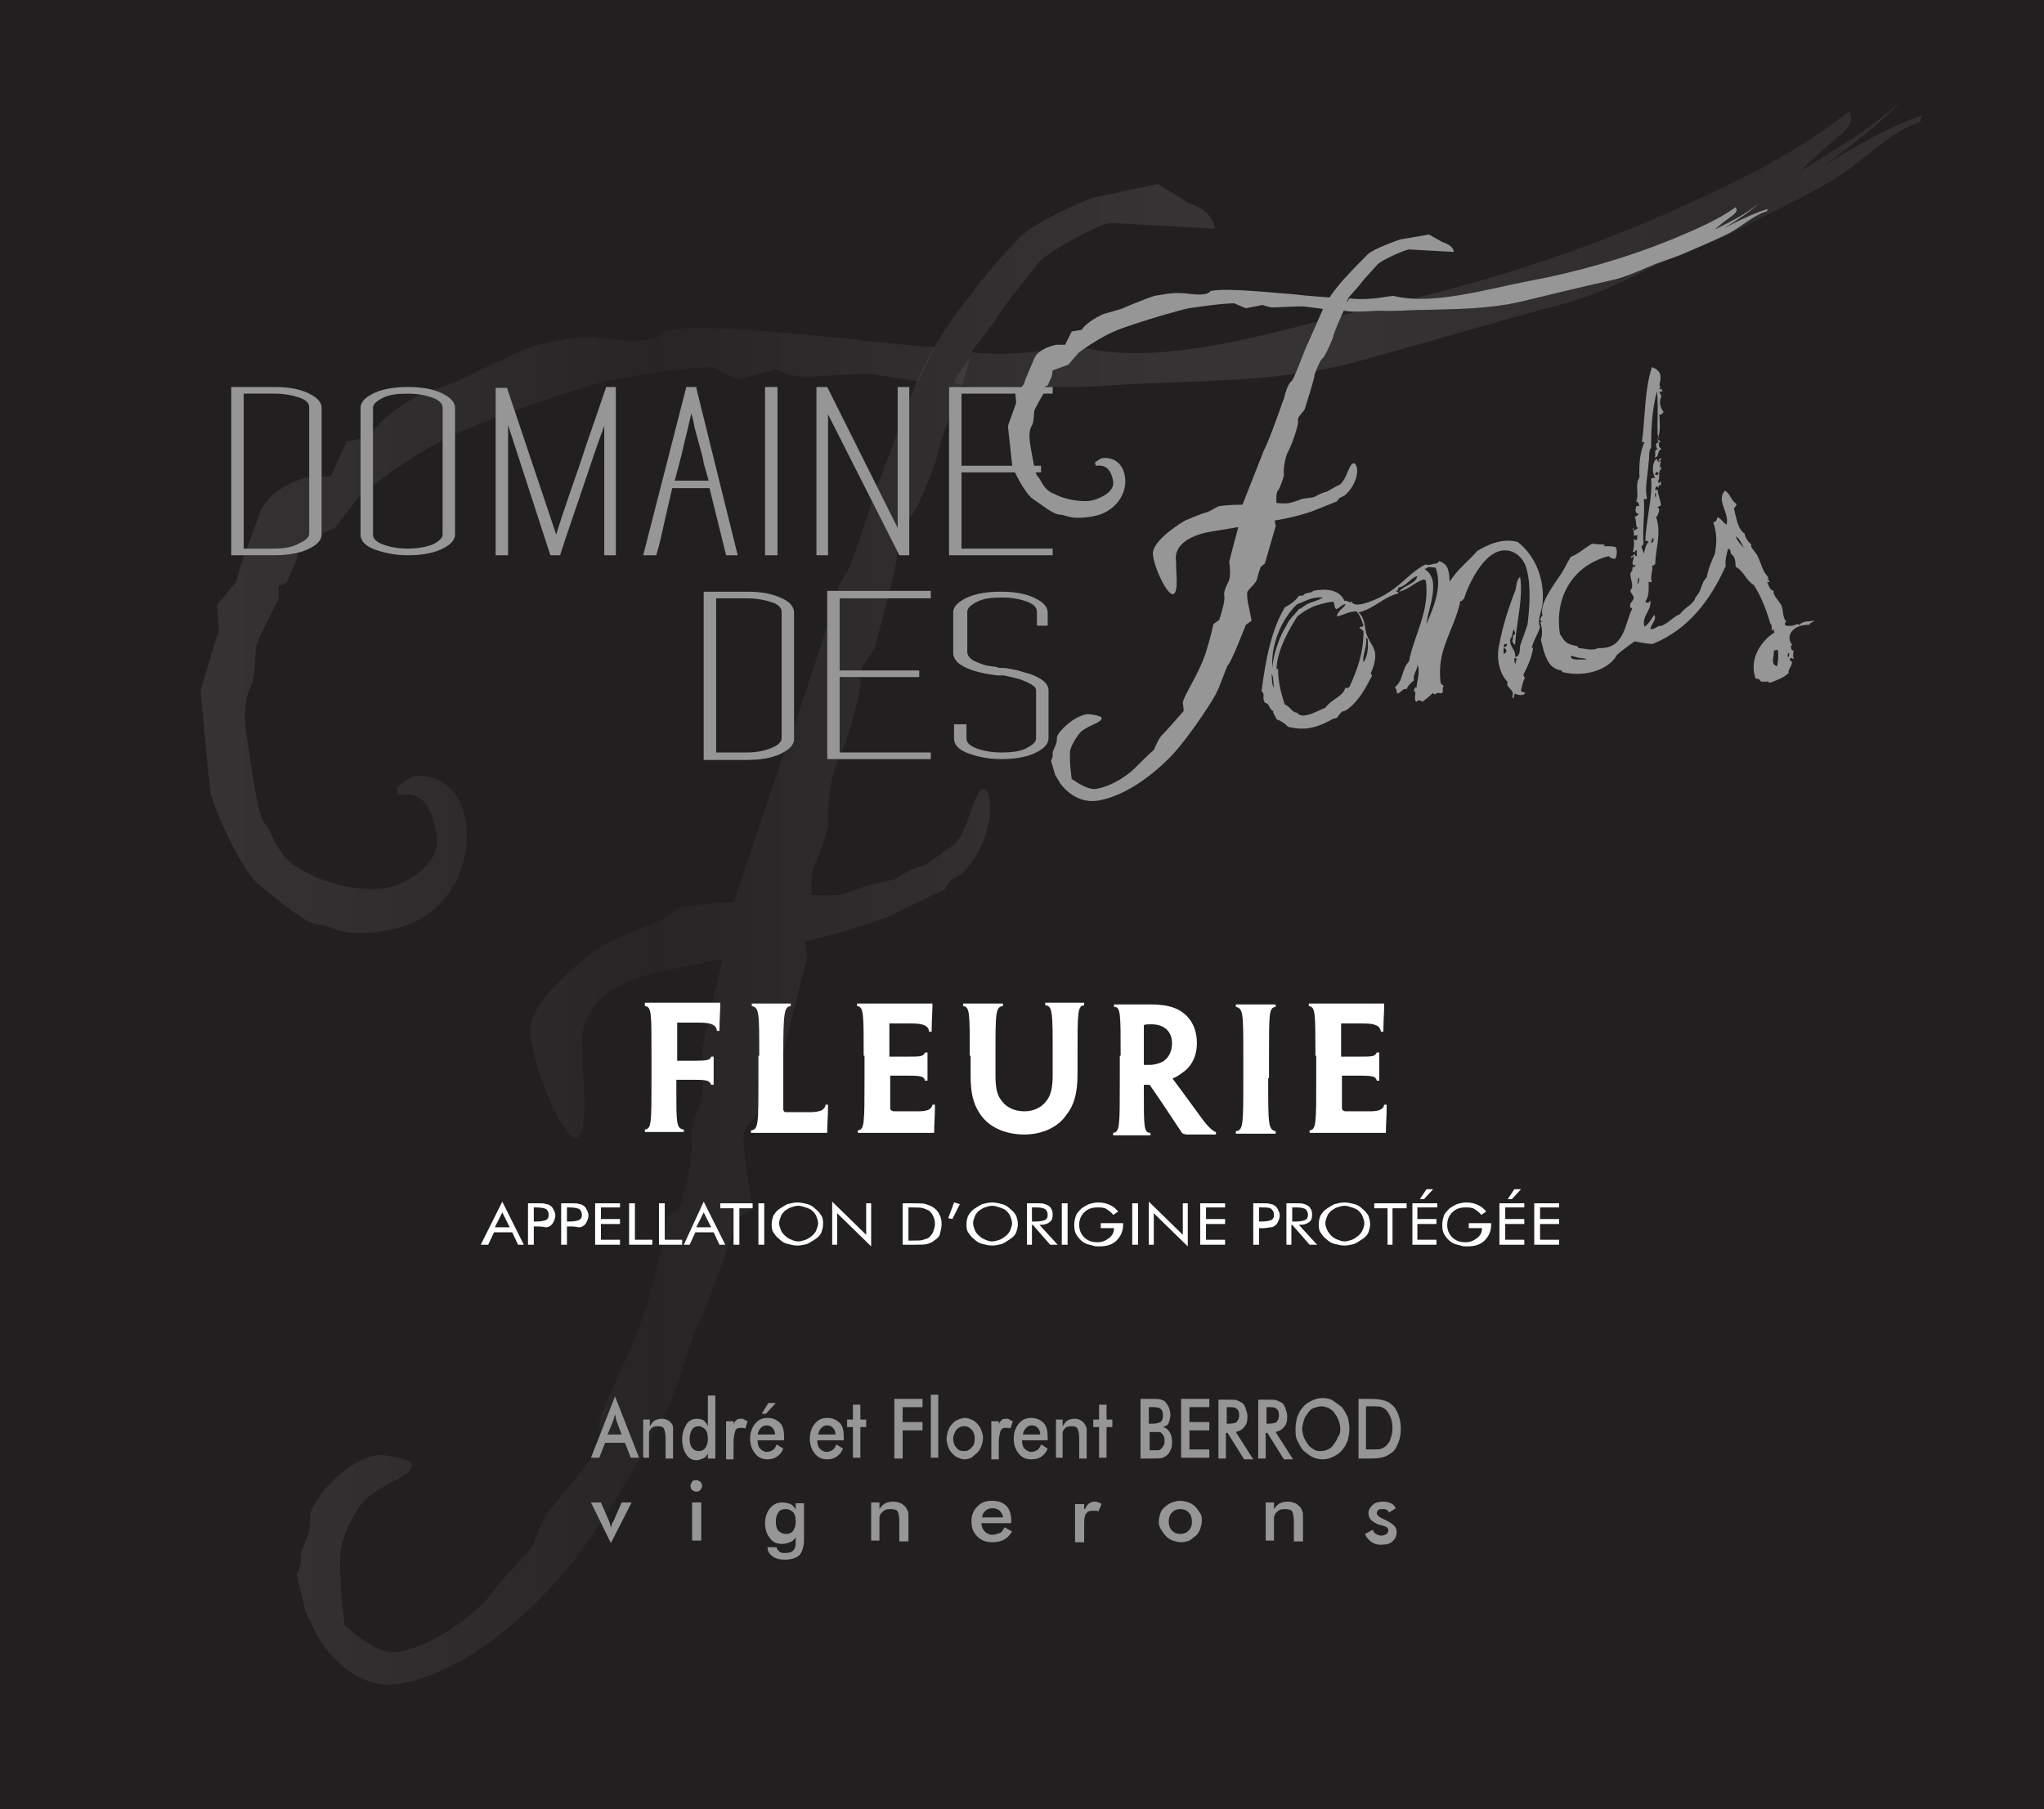 <?xml version="1.0" encoding="utf-8"?>
<!-- Generator: Adobe Illustrator 21.0.0, SVG Export Plug-In . SVG Version: 6.00 Build 0)  -->
<svg version="1.1" id="Calque_1" xmlns="http://www.w3.org/2000/svg" xmlns:xlink="http://www.w3.org/1999/xlink" x="0px" y="0px"
	 viewBox="0 0 246.6 218.3" style="enable-background:new 0 0 246.6 218.3;" xml:space="preserve">
<style type="text/css">
	.st0{fill:#221F20;}
	.st1{opacity:0.1;fill:url(#SVGID_1_);}
	.st2{opacity:0.1;fill:url(#SVGID_2_);}
	.st3{fill:#979696;}
	.st4{clip-path:url(#SVGID_4_);fill:#221F20;}
	.st5{clip-path:url(#SVGID_4_);fill-rule:evenodd;clip-rule:evenodd;fill:#221F20;}
	.st6{clip-path:url(#SVGID_4_);fill:#979696;}
	.st7{clip-path:url(#SVGID_4_);fill-rule:evenodd;clip-rule:evenodd;fill:#979696;}
	.st8{fill:#FFFFFF;}
</style>
<rect class="st0" width="246.6" height="218.3"/>
<g>
	<linearGradient id="SVGID_1_" gradientUnits="userSpaceOnUse" x1="22.489" y1="62.358" x2="236.415" y2="62.358">
		<stop  offset="0" style="stop-color:#EEEBE9"/>
		<stop  offset="0" style="stop-color:#E7E3E0"/>
		<stop  offset="3.550021e-02" style="stop-color:#D8D6D4"/>
		<stop  offset="0.104" style="stop-color:#B3B4B4"/>
		<stop  offset="0.197" style="stop-color:#797F80"/>
		<stop  offset="0.264" style="stop-color:#4C5354"/>
		<stop  offset="0.29" style="stop-color:#5C6365"/>
		<stop  offset="0.39" style="stop-color:#979D9F"/>
		<stop  offset="0.473" style="stop-color:#C3C6C8"/>
		<stop  offset="0.537" style="stop-color:#DFE0E1"/>
		<stop  offset="0.573" style="stop-color:#E9E9EA"/>
		<stop  offset="0.631" style="stop-color:#E0E1E2"/>
		<stop  offset="0.729" style="stop-color:#C8CACD"/>
		<stop  offset="0.855" style="stop-color:#A1A5AA"/>
		<stop  offset="0.876" style="stop-color:#999EA3"/>
		<stop  offset="1" style="stop-color:#DADADA"/>
		<stop  offset="1" style="stop-color:#B2B2B2"/>
	</linearGradient>
	<path class="st1" d="M110.8,46l-5.3-0.8c-0.9-0.3-7.6,0.4-9.1,0.2c-0.6,0.1-2.8-0.8-2.8-0.8L89,45.8l-3.1-1.5
		c-3.3,0-10.8,1.3-12.4,1.6C72,46.2,62.9,49,55.3,52.2c-6.2,2.7-12.1,7.9-12.1,7.9l-2.8,3.6l-4.3,1.8l-0.3,2l-1.2,2.8l-1,0.4l0,1.6
		c0,0-2.6,5-2.7,5.7c-0.2,1.2,0,4-0.9,5.4c-0.6,1.8-0.5,3.9-0.2,5.7c0.7,4.6,1.4,9.6,2.1,10.2c0.9,0.8,1.4,4.2,4.6,5.7
		c3.4,2.1,8.1,2.6,10.3,2.1c2-0.4,6.4-2.7,5.9-6.2c-0.7-4.8-2.7-5.4-4.7-4.9L47.9,95c0,0,1.5-1.2,1.9-1.3c2.6-0.5,5.8,1.2,6.4,5.5
		c0.8,5.5-2.4,11.6-8.7,12.9c-6.6,1.4-7.3-0.6-9.2-0.5c-1.7-0.4-4.6-2.8-7.1-4.9c-2.3-1.9-5.6-9.7-5.8-11.1
		c-0.3-2.3-1.2-12.3-1.2-12.3l2.2-7.3l-0.2-3l2.3-2.8l0.4-1.5c0,0,1.3-3.8,2.5-6.9c1-2.8,5-4.1,6-4.3l2.5,0l1.9-4.2l2.8-0.6
		c1.3-2.6,5.9-5,5.9-5l4.7-1.7c0,0,6.4-3.2,9.3-4.3l2.8-0.6c5.2-1.1,7.7,0.5,10.8-0.1c0.6-0.1,1.4-0.3,2.1-1.1
		c4.8-1,18.3,0.7,22.5,1c3.4,0.5,10.1,1,10.1,1 M223.1,13.4c-4.8,3.9-10.3,6.9-16.9,10c-12.7,6.1-26,10.5-39.5,13.5
		c-11,2.4-26.4,8-37.3,4.7l-1.8,0.4c-6,1.2-10.3,0.5-10.3,0.5c-0.5,1.4-1.8,2.3-2.2,3.7c2.8,1.2,7.8,0.1,10.9,0.4
		c3.8,0.3,7.5-0.1,11.5-0.3c8.8-0.4,17.8-0.3,26.7-2.8c8.4-2.3,16.7-4.8,25-7c3.3-0.9,6.8-2.6,10-4.2c3.5-1.8,7.3-2.9,10.7-4.7
		c3.6-1.9,7.4-3.6,11.1-5.8c3.5-2,7-6,10.7-7.1c0-0.3,0.1-0.5,0.2-0.8c-6.6,2.3-13.4,7.2-19.5,10.9c0,0.8,13.5-8.5,16.8-12.5
		c-3.9,3.6-7.5,5.5-11.9,8.3C221.4,16.3,224.2,15.5,223.1,13.4"/>
	<linearGradient id="SVGID_2_" gradientUnits="userSpaceOnUse" x1="22.489" y1="112.96" x2="236.415" y2="112.96">
		<stop  offset="0" style="stop-color:#EEEBE9"/>
		<stop  offset="0" style="stop-color:#E7E3E0"/>
		<stop  offset="3.550021e-02" style="stop-color:#D8D6D4"/>
		<stop  offset="0.104" style="stop-color:#B3B4B4"/>
		<stop  offset="0.197" style="stop-color:#797F80"/>
		<stop  offset="0.264" style="stop-color:#4C5354"/>
		<stop  offset="0.29" style="stop-color:#5C6365"/>
		<stop  offset="0.39" style="stop-color:#979D9F"/>
		<stop  offset="0.473" style="stop-color:#C3C6C8"/>
		<stop  offset="0.537" style="stop-color:#DFE0E1"/>
		<stop  offset="0.573" style="stop-color:#E9E9EA"/>
		<stop  offset="0.631" style="stop-color:#E0E1E2"/>
		<stop  offset="0.729" style="stop-color:#C8CACD"/>
		<stop  offset="0.855" style="stop-color:#A1A5AA"/>
		<stop  offset="0.876" style="stop-color:#999EA3"/>
		<stop  offset="1" style="stop-color:#DADADA"/>
		<stop  offset="1" style="stop-color:#B2B2B2"/>
	</linearGradient>
	<path class="st2" d="M133.9,26.9c-1.6,0.3-7.4,3.4-8.6,4.8c-1.4,1.9-3.7,4.5-4.9,6.4c-0.8,1.4-3.1,4.2-3.1,4.2l-1.1,3.8
		c0,0-3,7.5-3.2,9.2c-0.4,1.3-2.4,6.4-2.9,6.7c-0.7,0.9-1.9,4.2-1.9,5.1c0,1.4-2.2,9.2-2.7,11.2c-1,1.6-1.9,2.3-1.7,3.7
		c0.2,1.4-1.7,7.9-2.7,9.8c-1,1.9-1.3,6.4-1.2,7.3c0.1,0.7-1,4.2-1.5,5c-0.6,0.4-0.5,3.9-0.5,3.9s2.7,0.1,3.3,0
		c0.6-0.1,3.6-1.2,3.6-1.2l3.2-0.7c0,0,2.1-1.4,2.9-1.5c1.2-0.2,2.1-1.4,4-2.5c2-1.6,2.5-6.7,3.7-6.9c0.4-0.1,0.7,0.6,0.8,1.3
		c0.4,2.5-0.9,6.6-3.4,9l-1.3,0.7l-0.7,1.1l-6.8,3.3c-5.3,2-10.1,3-10.1,3l0.3,1.8l-3,11.9l-1.1,1.2c0,0-0.4,1.3-0.9,3.5
		c-0.3,2-2.2,3.5-2.6,4.6c-0.3,0.8,0.1,3.3,0.4,5.4l0.6,3.9L89,147c0,0-4.2,12.4-4.9,13c-0.5,1-2.3,7.1-2.9,8.4
		c-0.4,1.5-6.6,12.7-11.5,19.3c-4.5,5.9-12.7,13.7-21,15.4c-6.6,1.4-10.4-5.7-10.4-5.7l-1.4-2.8l-1.1-4.5c0,0,0.6-1.5,0.5-2
		c-0.2-1.1,1.4-3.1,1.1-5c-0.2-1.4,3.8-6.7,8-7.5c1-0.2,4.2,0.6,4.3,1c0.2,1.6-3.2,2.1-5.8,4.5c0,0-2.3,2.8-2.8,6
		c-0.3,3.6,0.5,9.1,0.5,9.1c2.1,1.7,4.5,3.6,6.7,3.1c4.4-0.9,9.1-4.7,10.5-6.4c1-1.4,4.6-5.4,5.3-6.1c0.5-1,1.5-4.1,2.6-5
		c0.9-1.1,5.8-7.3,5.8-7.3s0-1.2-0.2-2.6c-0.1-0.5,0.7-2.5,1.3-3.6c0.4-1.3,2.7-5.3,4.7-11.6c1.6-5.8,2.3-9.9,2.3-9.9l1.5-1.2
		c1.2-4.3,1.5-6.5,1.3-8.1c-0.2-1.1,0.6-3.2,1-4.2c0.6-1.3,0.5-5.3,0.3-6.2c-0.1-0.7,2.5-11.4,2.5-11.4l-6.8,1.4
		c-3.2,0.7-11.2,2.5-10.1,10.1c-0.2,1.7,1,9.7-0.8,10.1c-1.4,0.3-4.8-7.3-5.5-12.3c-0.7-4.8,8.9-11,8.9-11s4.3-2.1,5.3-2.3
		c1.4-0.3,3.6-2.2,3.8-2.2c2.2-0.5,6.5-0.6,6.5-0.6l5.9-17.5c0.8-1.6,4.8-14,5.1-15l0.4-1.3c0.4-1.7,1-4.5,2.2-5.9
		c1-1.6,3.6-10.7,4.3-12l4.3-11.5l2.1-4c0,0,2.3-3.8,4.1-5.8c1.7-2.5,4.6-5.7,6-7.1c1.6-2,8.8-4.9,8.8-4.9l8-1.7l3.7,2.3
		c1.3,0.4,2.9,1.3,3.2,3.1"/>
</g>
<g>
	<path class="st3" d="M76.1,175.9l-0.7-1.8H73l-0.7,1.8h-1l2.9-7.4l2.9,7.4H76.1z M73.3,173.1H75l-0.6-1.6c0-0.1-0.1-0.2-0.1-0.4
		c0-0.1-0.1-0.3-0.1-0.5c0,0.2-0.1,0.3-0.1,0.4c0,0.1-0.1,0.3-0.1,0.4L73.3,173.1z"/>
	<path class="st3" d="M77.6,175.9v-4.6h0.8v0.8c0.2-0.3,0.4-0.6,0.6-0.7c0.2-0.1,0.5-0.2,0.9-0.2c0.3,0,0.5,0.1,0.7,0.2
		c0.2,0.1,0.4,0.3,0.5,0.5c0.1,0.1,0.1,0.3,0.1,0.4s0,0.5,0,0.9v2.8h-0.9v-2.4c0-0.6-0.1-1-0.2-1.2s-0.3-0.3-0.7-0.3
		c-0.2,0-0.4,0-0.6,0.1s-0.3,0.2-0.4,0.4c-0.1,0.1-0.1,0.3-0.1,0.4c0,0.2,0,0.5,0,0.8v2.1H77.6z"/>
	<path class="st3" d="M85.4,168.4h0.9v7.6h-0.9v-0.6c-0.2,0.3-0.3,0.5-0.6,0.6s-0.5,0.2-0.7,0.2c-0.6,0-1-0.2-1.3-0.7
		c-0.3-0.4-0.5-1.1-0.5-1.8c0-0.7,0.2-1.3,0.5-1.8s0.8-0.7,1.3-0.7c0.3,0,0.6,0.1,0.8,0.2c0.2,0.2,0.4,0.4,0.5,0.7V168.4z
		 M85.4,173.6c0-0.5-0.1-0.9-0.3-1.1s-0.5-0.4-0.8-0.4c-0.3,0-0.6,0.1-0.8,0.4c-0.2,0.3-0.3,0.7-0.3,1.1c0,0.5,0.1,0.9,0.3,1.1
		c0.2,0.3,0.5,0.4,0.8,0.4c0.3,0,0.6-0.1,0.8-0.4S85.4,174.1,85.4,173.6z"/>
	<path class="st3" d="M88.4,172.1c0.1-0.3,0.2-0.5,0.4-0.7s0.4-0.2,0.6-0.2c0.1,0,0.3,0,0.4,0.1s0.2,0.1,0.4,0.2l-0.3,0.9
		c-0.1-0.1-0.2-0.1-0.3-0.1c-0.1,0-0.2,0-0.3,0c-0.3,0-0.5,0.1-0.6,0.4c-0.1,0.3-0.2,0.8-0.2,1.4v2h-0.9v-4.6h0.9V172.1z"/>
	<path class="st3" d="M94.5,173.8h-3.1c0,0.4,0.1,0.8,0.3,1c0.2,0.2,0.5,0.4,0.8,0.4c0.3,0,0.5-0.1,0.7-0.2s0.4-0.4,0.5-0.7l0.8,0.5
		c-0.2,0.5-0.5,0.8-0.8,1c-0.3,0.2-0.7,0.3-1.1,0.3c-0.6,0-1.1-0.2-1.5-0.7c-0.4-0.5-0.6-1.1-0.6-1.8c0-0.7,0.2-1.3,0.6-1.8
		c0.4-0.5,0.9-0.7,1.5-0.7c0.6,0,1.1,0.2,1.5,0.6c0.4,0.4,0.5,1,0.5,1.8V173.8z M93.5,173.1c0-0.3-0.1-0.6-0.3-0.8
		c-0.2-0.2-0.4-0.3-0.7-0.3c-0.3,0-0.5,0.1-0.7,0.3s-0.3,0.4-0.4,0.8H93.5z M91.9,170.6l0.8-1.3h0.9l-1.2,1.3H91.9z"/>
	<path class="st3" d="M101.7,173.8h-3.1c0,0.4,0.1,0.8,0.3,1c0.2,0.2,0.5,0.4,0.8,0.4c0.3,0,0.5-0.1,0.7-0.2s0.4-0.4,0.5-0.7
		l0.8,0.5c-0.2,0.5-0.5,0.8-0.8,1c-0.3,0.2-0.7,0.3-1.1,0.3c-0.6,0-1.1-0.2-1.5-0.7c-0.4-0.5-0.6-1.1-0.6-1.8c0-0.7,0.2-1.3,0.6-1.8
		c0.4-0.5,0.9-0.7,1.5-0.7c0.6,0,1.1,0.2,1.5,0.6c0.4,0.4,0.5,1,0.5,1.8V173.8z M100.8,173.1c0-0.3-0.1-0.6-0.3-0.8
		c-0.2-0.2-0.4-0.3-0.7-0.3c-0.3,0-0.5,0.1-0.7,0.3s-0.3,0.4-0.4,0.8H100.8z"/>
	<path class="st3" d="M102.9,175.9v-3.7h-0.7v-0.9h0.7v-1.8h0.9v1.8h0.7v0.9h-0.7v3.7H102.9z"/>
	<path class="st3" d="M107.9,175.9v-7.1h3.4v1h-2.4v1.8h2.4v1h-2.4v3.4H107.9z"/>
	<path class="st3" d="M112.3,175.9v-7.6h0.9v7.6H112.3z"/>
	<path class="st3" d="M114.2,173.6c0-0.3,0.1-0.7,0.2-1c0.1-0.3,0.3-0.6,0.5-0.8c0.2-0.2,0.4-0.4,0.7-0.5c0.3-0.1,0.5-0.2,0.8-0.2
		c0.3,0,0.6,0.1,0.8,0.2c0.3,0.1,0.5,0.3,0.7,0.5c0.2,0.2,0.4,0.5,0.5,0.8c0.1,0.3,0.2,0.6,0.2,0.9c0,0.3-0.1,0.7-0.2,1
		s-0.3,0.6-0.5,0.8c-0.2,0.2-0.5,0.4-0.7,0.6c-0.3,0.1-0.5,0.2-0.8,0.2c-0.3,0-0.6-0.1-0.8-0.2c-0.3-0.1-0.5-0.3-0.7-0.5
		c-0.2-0.2-0.4-0.5-0.5-0.8C114.3,174.3,114.2,174,114.2,173.6z M117.6,173.6c0-0.4-0.1-0.8-0.4-1.1s-0.5-0.4-0.9-0.4
		c-0.3,0-0.6,0.1-0.9,0.4c-0.2,0.3-0.4,0.7-0.4,1.1s0.1,0.8,0.4,1.1c0.2,0.3,0.5,0.4,0.9,0.4s0.6-0.1,0.9-0.4
		C117.5,174.4,117.6,174.1,117.6,173.6z"/>
	<path class="st3" d="M120.4,172.1c0.1-0.3,0.2-0.5,0.4-0.7s0.4-0.2,0.6-0.2c0.1,0,0.3,0,0.4,0.1s0.2,0.1,0.4,0.2l-0.3,0.9
		c-0.1-0.1-0.2-0.1-0.3-0.1c-0.1,0-0.2,0-0.3,0c-0.3,0-0.5,0.1-0.6,0.4c-0.1,0.3-0.2,0.8-0.2,1.4v2h-0.9v-4.6h0.9V172.1z"/>
	<path class="st3" d="M126.4,173.8h-3.1c0,0.4,0.1,0.8,0.3,1c0.2,0.2,0.5,0.4,0.8,0.4c0.3,0,0.5-0.1,0.7-0.2s0.4-0.4,0.5-0.7
		l0.8,0.5c-0.2,0.5-0.5,0.8-0.8,1c-0.3,0.2-0.7,0.3-1.2,0.3c-0.6,0-1.1-0.2-1.5-0.7c-0.4-0.5-0.6-1.1-0.6-1.8c0-0.7,0.2-1.3,0.6-1.8
		c0.4-0.5,0.9-0.7,1.5-0.7c0.6,0,1.1,0.2,1.5,0.6c0.4,0.4,0.5,1,0.5,1.8V173.8z M125.5,173.1c0-0.3-0.1-0.6-0.3-0.8
		c-0.2-0.2-0.4-0.3-0.7-0.3c-0.3,0-0.5,0.1-0.7,0.3s-0.3,0.4-0.4,0.8H125.5z"/>
	<path class="st3" d="M127.4,175.9v-4.6h0.8v0.8c0.2-0.3,0.4-0.6,0.6-0.7c0.2-0.1,0.5-0.2,0.9-0.2c0.3,0,0.5,0.1,0.7,0.2
		c0.2,0.1,0.4,0.3,0.5,0.5c0.1,0.1,0.1,0.3,0.2,0.4c0,0.2,0,0.5,0,0.9v2.8h-0.9v-2.4c0-0.6-0.1-1-0.2-1.2s-0.3-0.3-0.7-0.3
		c-0.2,0-0.4,0-0.6,0.1c-0.2,0.1-0.3,0.2-0.4,0.4c-0.1,0.1-0.1,0.3-0.1,0.4c0,0.2,0,0.5,0,0.8v2.1H127.4z"/>
	<path class="st3" d="M132.6,175.9v-3.7h-0.7v-0.9h0.7v-1.8h0.9v1.8h0.7v0.9h-0.7v3.7H132.6z"/>
	<path class="st3" d="M137.6,175.9v-7.1h1.5c0.4,0,0.8,0,1,0.1s0.4,0.1,0.5,0.3c0.2,0.2,0.3,0.4,0.4,0.6s0.2,0.6,0.2,0.9
		c0,0.4-0.1,0.7-0.2,1c-0.1,0.3-0.4,0.4-0.7,0.5c0.4,0.1,0.6,0.3,0.8,0.6c0.2,0.3,0.3,0.7,0.3,1.2c0,0.3,0,0.6-0.1,0.8
		s-0.2,0.5-0.4,0.7c-0.2,0.2-0.4,0.3-0.6,0.4c-0.2,0.1-0.7,0.1-1.2,0.1H137.6z M138.6,171.8h0.4c0.5,0,0.8-0.1,1-0.2
		s0.3-0.4,0.3-0.8c0-0.4-0.1-0.7-0.3-0.8c-0.2-0.2-0.5-0.2-1-0.2h-0.4V171.8z M138.6,175h0.3c0.3,0,0.6,0,0.8,0
		c0.2,0,0.3-0.1,0.4-0.2c0.1-0.1,0.2-0.2,0.3-0.4s0.1-0.3,0.1-0.5c0-0.2,0-0.4-0.1-0.6s-0.2-0.3-0.3-0.4c-0.1-0.1-0.2-0.1-0.3-0.1
		c-0.1,0-0.3,0-0.5,0h-0.3h-0.3V175z"/>
	<path class="st3" d="M142.5,175.9v-7.1h3.4v1h-2.4v1.8h2.4v1h-2.4v2.3h2.4v1H142.5z"/>
	<path class="st3" d="M147.9,172.8v3.2H147v-7.1h1.4c0.4,0,0.7,0,0.9,0.1s0.4,0.2,0.6,0.3c0.2,0.2,0.3,0.4,0.4,0.7s0.2,0.6,0.2,0.9
		c0,0.6-0.1,1-0.4,1.3c-0.2,0.3-0.6,0.5-1,0.6l2.1,3.3h-1.1l-2-3.2H147.9z M148,171.8h0.2c0.5,0,0.9-0.1,1-0.2s0.3-0.4,0.3-0.8
		c0-0.4-0.1-0.7-0.3-0.8c-0.2-0.2-0.5-0.2-1-0.2H148V171.8z"/>
	<path class="st3" d="M152.7,172.8v3.2h-0.9v-7.1h1.4c0.4,0,0.7,0,0.9,0.1s0.4,0.2,0.6,0.3c0.2,0.2,0.3,0.4,0.4,0.7s0.2,0.6,0.2,0.9
		c0,0.6-0.1,1-0.4,1.3c-0.2,0.3-0.6,0.5-1,0.6l2.1,3.3h-1.1l-2-3.2H152.7z M152.8,171.8h0.2c0.5,0,0.9-0.1,1-0.2s0.3-0.4,0.3-0.8
		c0-0.4-0.1-0.7-0.3-0.8c-0.2-0.2-0.5-0.2-1-0.2h-0.2V171.8z"/>
	<path class="st3" d="M162.8,172.4c0,0.5-0.1,1-0.2,1.4c-0.2,0.5-0.4,0.9-0.7,1.2c-0.3,0.4-0.7,0.6-1.1,0.8
		c-0.4,0.2-0.8,0.3-1.2,0.3c-0.4,0-0.9-0.1-1.3-0.3c-0.4-0.2-0.7-0.5-1.1-0.8c-0.3-0.4-0.5-0.8-0.7-1.2c-0.2-0.4-0.2-0.9-0.2-1.4
		c0-0.5,0.1-1,0.2-1.4c0.2-0.5,0.4-0.9,0.7-1.2c0.3-0.4,0.7-0.6,1.1-0.8c0.4-0.2,0.8-0.3,1.3-0.3c0.4,0,0.9,0.1,1.2,0.3
		s0.7,0.5,1.1,0.8c0.3,0.4,0.5,0.8,0.7,1.2C162.7,171.4,162.8,171.9,162.8,172.4z M161.7,172.4c0-0.4-0.1-0.7-0.2-1
		s-0.3-0.6-0.5-0.9c-0.2-0.3-0.4-0.4-0.7-0.6c-0.3-0.1-0.6-0.2-0.9-0.2s-0.6,0.1-0.9,0.2c-0.3,0.1-0.5,0.3-0.7,0.6
		c-0.2,0.3-0.4,0.5-0.5,0.9s-0.2,0.7-0.2,1c0,0.4,0.1,0.7,0.2,1s0.3,0.6,0.5,0.9s0.4,0.4,0.7,0.6s0.6,0.2,0.9,0.2
		c0.3,0,0.6-0.1,0.8-0.2c0.3-0.1,0.5-0.3,0.7-0.6c0.2-0.3,0.4-0.5,0.5-0.9C161.7,173.1,161.7,172.7,161.7,172.4z"/>
	<path class="st3" d="M163.9,175.9v-7.1h1.3c0.9,0,1.5,0.1,1.8,0.2c0.4,0.1,0.7,0.3,0.9,0.5c0.4,0.3,0.6,0.7,0.8,1.2
		c0.2,0.5,0.3,1.1,0.3,1.7s-0.1,1.2-0.3,1.7c-0.2,0.5-0.4,0.9-0.8,1.2c-0.3,0.2-0.6,0.4-0.9,0.5s-0.9,0.2-1.6,0.2h-0.3H163.9z
		 M164.9,174.9h0.8c0.5,0,0.8,0,1-0.1c0.2-0.1,0.4-0.2,0.6-0.4c0.2-0.2,0.4-0.5,0.5-0.9c0.1-0.3,0.2-0.7,0.2-1.2s-0.1-0.9-0.2-1.2
		c-0.1-0.3-0.3-0.6-0.5-0.9c-0.2-0.2-0.4-0.3-0.6-0.4s-0.6-0.1-1.1-0.1h-0.4h-0.4V174.9z"/>
</g>
<g>
	<path class="st3" d="M73.7,186.2l-2.4-4.9h1.2l1,2.3c0,0.1,0.1,0.2,0.1,0.3s0.1,0.3,0.1,0.5c0-0.1,0.1-0.3,0.1-0.4
		c0-0.1,0.1-0.3,0.2-0.4l1-2.3h1.2L73.7,186.2z"/>
	<path class="st3" d="M83.3,179.3c0-0.2,0.1-0.3,0.2-0.5s0.3-0.2,0.5-0.2c0.2,0,0.3,0.1,0.5,0.2c0.1,0.1,0.2,0.3,0.2,0.5
		s-0.1,0.3-0.2,0.5c-0.1,0.1-0.3,0.2-0.5,0.2c-0.2,0-0.3-0.1-0.5-0.2C83.4,179.7,83.3,179.5,83.3,179.3z M83.5,185.9v-4.6h1.1v4.6
		H83.5z"/>
	<path class="st3" d="M97,185.7c0,0.9-0.2,1.5-0.5,1.9c-0.4,0.4-1,0.6-1.8,0.6c-0.6,0-1.1-0.1-1.5-0.4c-0.4-0.3-0.6-0.6-0.6-1.1
		l1.1,0c0,0.2,0.1,0.3,0.3,0.5s0.4,0.2,0.7,0.2c0.5,0,0.8-0.1,1-0.3s0.3-0.5,0.3-1l0-0.6c-0.2,0.3-0.4,0.5-0.7,0.6s-0.5,0.2-0.9,0.2
		c-0.7,0-1.2-0.2-1.5-0.7c-0.4-0.4-0.6-1.1-0.6-1.8c0-0.7,0.2-1.3,0.6-1.8c0.4-0.5,0.9-0.7,1.5-0.7c0.4,0,0.7,0.1,1,0.2
		c0.3,0.2,0.5,0.4,0.6,0.7v-0.8H97V185.7z M96,183.6c0-0.5-0.1-0.9-0.3-1.1s-0.5-0.4-0.9-0.4s-0.7,0.1-0.9,0.4
		c-0.2,0.3-0.3,0.7-0.3,1.1c0,0.5,0.1,0.9,0.3,1.1s0.5,0.4,0.9,0.4c0.4,0,0.7-0.1,0.9-0.4S96,184.1,96,183.6z"/>
	<path class="st3" d="M105.1,185.9v-4.6h1v0.8c0.2-0.3,0.5-0.6,0.7-0.7s0.6-0.2,1-0.2c0.3,0,0.6,0.1,0.9,0.2
		c0.2,0.1,0.4,0.3,0.6,0.5c0.1,0.1,0.1,0.3,0.2,0.4s0.1,0.5,0.1,0.9v2.8h-1.1v-2.4c0-0.6-0.1-1-0.2-1.2c-0.1-0.2-0.4-0.3-0.8-0.3
		c-0.2,0-0.5,0-0.7,0.1s-0.3,0.2-0.5,0.4c-0.1,0.1-0.1,0.3-0.2,0.4c0,0.2,0,0.5,0,0.8v2.1H105.1z"/>
	<path class="st3" d="M122.1,183.8h-3.7c0,0.4,0.2,0.8,0.4,1c0.2,0.2,0.5,0.4,0.9,0.4c0.3,0,0.6-0.1,0.9-0.2s0.4-0.4,0.6-0.7
		l0.9,0.5c-0.3,0.5-0.6,0.8-1,1s-0.8,0.3-1.4,0.3c-0.7,0-1.3-0.2-1.8-0.7s-0.7-1.1-0.7-1.8c0-0.7,0.2-1.3,0.7-1.8
		c0.5-0.5,1-0.7,1.8-0.7c0.7,0,1.3,0.2,1.7,0.6s0.6,1,0.6,1.8V183.8z M121,183.1c0-0.3-0.2-0.6-0.4-0.8c-0.2-0.2-0.5-0.3-0.9-0.3
		c-0.3,0-0.6,0.1-0.8,0.3s-0.4,0.4-0.4,0.8H121z"/>
	<path class="st3" d="M130.9,182.1c0.1-0.3,0.3-0.5,0.5-0.7c0.2-0.1,0.4-0.2,0.7-0.2c0.1,0,0.3,0,0.4,0.1c0.1,0,0.3,0.1,0.4,0.2
		l-0.4,0.9c-0.1-0.1-0.2-0.1-0.3-0.1c-0.1,0-0.2,0-0.4,0c-0.4,0-0.6,0.1-0.8,0.4c-0.2,0.3-0.2,0.8-0.2,1.4v2h-1.1v-4.6h1.1V182.1z"
		/>
	<path class="st3" d="M139.8,183.6c0-0.3,0.1-0.7,0.2-1c0.1-0.3,0.3-0.6,0.6-0.8c0.2-0.2,0.5-0.4,0.8-0.5s0.6-0.2,1-0.2
		c0.3,0,0.7,0.1,1,0.2c0.3,0.1,0.6,0.3,0.8,0.5c0.2,0.2,0.4,0.5,0.6,0.8s0.2,0.6,0.2,0.9c0,0.3-0.1,0.7-0.2,1
		c-0.1,0.3-0.3,0.6-0.5,0.8c-0.3,0.2-0.5,0.4-0.8,0.6c-0.3,0.1-0.6,0.2-1,0.2c-0.3,0-0.7-0.1-1-0.2c-0.3-0.1-0.6-0.3-0.8-0.5
		c-0.2-0.2-0.4-0.5-0.6-0.8S139.8,184,139.8,183.6z M143.8,183.6c0-0.4-0.1-0.8-0.4-1.1c-0.3-0.3-0.6-0.4-1-0.4
		c-0.4,0-0.7,0.1-1,0.4c-0.3,0.3-0.4,0.7-0.4,1.1s0.1,0.8,0.4,1.1c0.3,0.3,0.6,0.4,1,0.4s0.7-0.1,1-0.4
		C143.7,184.4,143.8,184.1,143.8,183.6z"/>
	<path class="st3" d="M152.7,185.9v-4.6h1v0.8c0.2-0.3,0.5-0.6,0.7-0.7s0.6-0.2,1-0.2c0.3,0,0.6,0.1,0.9,0.2
		c0.2,0.1,0.4,0.3,0.6,0.5c0.1,0.1,0.1,0.3,0.2,0.4s0.1,0.5,0.1,0.9v2.8h-1.1v-2.4c0-0.6-0.1-1-0.2-1.2c-0.1-0.2-0.4-0.3-0.8-0.3
		c-0.2,0-0.5,0-0.7,0.1c-0.2,0.1-0.3,0.2-0.5,0.4c-0.1,0.1-0.1,0.3-0.2,0.4c0,0.2,0,0.5,0,0.8v2.1H152.7z"/>
	<path class="st3" d="M164.7,185.1l0.9-0.5c0.1,0.2,0.2,0.4,0.4,0.5s0.4,0.2,0.7,0.2c0.2,0,0.4-0.1,0.6-0.2c0.1-0.1,0.2-0.3,0.2-0.4
		c0-0.3-0.2-0.5-0.7-0.6c-0.2-0.1-0.3-0.1-0.4-0.1c-0.5-0.2-0.8-0.4-1-0.6c-0.2-0.2-0.3-0.5-0.3-0.8c0-0.4,0.2-0.7,0.5-1
		c0.3-0.3,0.8-0.4,1.3-0.4c0.4,0,0.7,0.1,0.9,0.2c0.3,0.1,0.4,0.3,0.6,0.6l-0.8,0.5c-0.1-0.1-0.2-0.3-0.3-0.3
		c-0.1-0.1-0.3-0.1-0.5-0.1c-0.2,0-0.4,0-0.5,0.1c-0.1,0.1-0.2,0.2-0.2,0.4c0,0.2,0.3,0.5,0.8,0.7c0.2,0.1,0.3,0.1,0.4,0.2
		c0.4,0.2,0.7,0.4,0.9,0.6c0.2,0.2,0.3,0.5,0.3,0.8c0,0.5-0.2,0.8-0.5,1.1c-0.3,0.3-0.8,0.4-1.4,0.4c-0.5,0-0.8-0.1-1.1-0.3
		S164.8,185.5,164.7,185.1z"/>
</g>
<g>
	<defs>
		<rect id="SVGID_3_" x="-25.5" y="-25.5" width="297.6" height="269.3"/>
	</defs>
	<clipPath id="SVGID_4_">
		<use xlink:href="#SVGID_3_"  style="overflow:visible;"/>
	</clipPath>
	<path class="st4" d="M37.1,47.4c-1.1-0.5-2.4-0.7-4-0.7h-5.2V67h5.2c1.5,0,2.9-0.2,4-0.7c1.1-0.5,1.7-1.1,1.7-1.8V49.2
		C38.8,48.5,38.2,47.9,37.1,47.4 M33.1,66.2h-3.7V47.5h3.7c1.2,0,2.2,0.2,3.1,0.5c0.8,0.3,1.1,0.7,1.1,1.1v15.3
		c0,0.4-0.4,0.8-1.1,1.1C35.4,66,34.3,66.2,33.1,66.2"/>
	<path class="st4" d="M37.1,47.4c-1.1-0.5-2.4-0.7-4-0.7h-5.2V67h5.2c1.5,0,2.9-0.2,4-0.7c1.1-0.5,1.7-1.1,1.7-1.8V49.2
		C38.8,48.5,38.2,47.9,37.1,47.4z M33.1,66.2h-3.7V47.5h3.7c1.2,0,2.2,0.2,3.1,0.5c0.8,0.3,1.1,0.7,1.1,1.1v15.3
		c0,0.4-0.4,0.8-1.1,1.1C35.4,66,34.3,66.2,33.1,66.2z"/>
	<path class="st4" d="M53.2,47.4c-1.1-0.5-2.4-0.7-4-0.7c-1.5,0-2.9,0.2-4,0.7c-1.1,0.5-1.7,1.1-1.7,1.8v15.3c0,0.8,0.6,1.4,1.7,1.8
		c1.1,0.4,2.4,0.7,4,0.7c1.5,0,2.9-0.2,4-0.7c1.1-0.5,1.7-1.1,1.7-1.8V49.2C54.9,48.5,54.3,47.9,53.2,47.4 M49.2,66.2
		c-1.2,0-2.2-0.2-3-0.5c-0.8-0.3-1.2-0.7-1.2-1.2V49.2c0-0.4,0.4-0.8,1.2-1.2c0.8-0.4,1.8-0.5,3-0.5c1.2,0,2.2,0.2,3,0.5
		c0.8,0.3,1.2,0.7,1.2,1.2v15.3c0,0.4-0.4,0.8-1.2,1.2C51.4,66,50.4,66.2,49.2,66.2"/>
	<path class="st4" d="M53.2,47.4c-1.1-0.5-2.4-0.7-4-0.7c-1.5,0-2.9,0.2-4,0.7c-1.1,0.5-1.7,1.1-1.7,1.8v15.3c0,0.8,0.6,1.4,1.7,1.8
		c1.1,0.4,2.4,0.7,4,0.7c1.5,0,2.9-0.2,4-0.7c1.1-0.5,1.7-1.1,1.7-1.8V49.2C54.9,48.5,54.3,47.9,53.2,47.4z M49.2,66.2
		c-1.2,0-2.2-0.2-3-0.5c-0.8-0.3-1.2-0.7-1.2-1.2V49.2c0-0.4,0.4-0.8,1.2-1.2c0.8-0.4,1.8-0.5,3-0.5c1.2,0,2.2,0.2,3,0.5
		c0.8,0.3,1.2,0.7,1.2,1.2v15.3c0,0.4-0.4,0.8-1.2,1.2C51.4,66,50.4,66.2,49.2,66.2z"/>
	<path class="st4" d="M73.1,46.7l0,0.1c-1,3-2.1,6-3.1,9.1c-1,2.9-2,5.7-2.9,8.6l-5.9-17.6l0-0.1h-1.4V67h1.5V51.3L66.4,67h1.2
		l0-0.1c0.9-2.8,1.9-5.6,2.8-8.3c0.8-2.4,1.6-4.8,2.5-7.2V67h1.4V46.7H73.1z"/>
	<path class="st4" d="M73.1,46.7l0,0.1c-1,3-2.1,6-3.1,9.1c-1,2.9-2,5.7-2.9,8.6l-5.9-17.6l0-0.1h-1.4V67h1.5V51.3L66.4,67h1.2
		l0-0.1c0.9-2.8,1.9-5.6,2.8-8.3c0.8-2.4,1.6-4.8,2.5-7.2V67h1.4V46.7H73.1z"/>
	<path class="st4" d="M84.1,46.7h-1.3L77.6,67h1.6l0-0.1c0.4-1.3,0.7-2.7,1-4.1c0.3-1.3,0.6-2.6,0.9-3.9h4.5l2,8.1h1.4l-5-20.2
		L84.1,46.7z M85.5,58h-4.1c0.4-1.5,0.8-2.9,1.1-4.3c0.3-1.2,0.6-2.5,0.9-3.8c0.2,0.6,0.3,1.1,0.4,1.7c0.2,0.7,0.4,1.5,0.6,2.2
		c0.2,0.7,0.4,1.4,0.5,2.1C85.1,56.6,85.3,57.3,85.5,58"/>
	<path class="st4" d="M84.1,46.7h-1.3L77.6,67h1.6l0-0.1c0.4-1.3,0.7-2.7,1-4.1c0.3-1.3,0.6-2.6,0.9-3.9h4.5l2,8.1h1.4l-5-20.2
		L84.1,46.7z M85.5,58h-4.1c0.4-1.5,0.8-2.9,1.1-4.3c0.3-1.2,0.6-2.5,0.9-3.8c0.2,0.6,0.3,1.1,0.4,1.7c0.2,0.7,0.4,1.5,0.6,2.2
		c0.2,0.7,0.4,1.4,0.5,2.1C85.1,56.6,85.3,57.3,85.5,58z"/>
	<rect x="92.3" y="46.7" class="st4" width="1.5" height="20.3"/>
	<rect x="92.3" y="46.7" class="st4" width="1.5" height="20.3"/>
	<polygon class="st4" points="108.3,46.7 108.3,63.7 99.8,46.7 98.5,46.7 98.5,67 99.9,67 99.9,50 108.5,67 109.7,67 109.7,46.7 	
		"/>
	<polygon class="st4" points="108.3,46.7 108.3,63.7 99.8,46.7 98.5,46.7 98.5,67 99.9,67 99.9,50 108.5,67 109.7,67 109.7,46.7 	
		"/>
	<polygon class="st4" points="127,47.5 127,46.7 114.5,46.7 114.5,67 127,67 127,66.2 116,66.2 116,57 125.6,57 125.6,56.2 
		116,56.2 116,47.5 	"/>
	<polygon class="st4" points="127,47.5 127,46.7 114.5,46.7 114.5,67 127,67 127,66.2 116,66.2 116,57 125.6,57 125.6,56.2 
		116,56.2 116,47.5 	"/>
	<path class="st4" d="M94.1,72.1c-1.1-0.5-2.4-0.7-4-0.7h-5.2v20.3h5.2c1.5,0,2.9-0.2,4-0.7c1.1-0.5,1.7-1.1,1.7-1.8V73.9
		C95.8,73.2,95.2,72.5,94.1,72.1 M90.1,90.8h-3.7V72.2h3.7c1.2,0,2.2,0.2,3.1,0.5c0.8,0.3,1.1,0.7,1.1,1.1v15.3
		c0,0.4-0.4,0.8-1.1,1.1C92.3,90.6,91.3,90.8,90.1,90.8"/>
	<path class="st4" d="M94.1,72.1c-1.1-0.5-2.4-0.7-4-0.7h-5.2v20.3h5.2c1.5,0,2.9-0.2,4-0.7c1.1-0.5,1.7-1.1,1.7-1.8V73.9
		C95.8,73.2,95.2,72.5,94.1,72.1z M90.1,90.8h-3.7V72.2h3.7c1.2,0,2.2,0.2,3.1,0.5c0.8,0.3,1.1,0.7,1.1,1.1v15.3
		c0,0.4-0.4,0.8-1.1,1.1C92.3,90.6,91.3,90.8,90.1,90.8z"/>
	<polygon class="st4" points="112.3,72.2 112.3,71.3 99.8,71.3 99.8,91.6 112.3,91.6 112.3,90.8 101.3,90.8 101.3,81.7 110.9,81.7 
		110.9,80.9 101.3,80.9 101.3,72.2 	"/>
	<polygon class="st4" points="112.3,72.2 112.3,71.3 99.8,71.3 99.8,91.6 112.3,91.6 112.3,90.8 101.3,90.8 101.3,81.7 110.9,81.7 
		110.9,80.9 101.3,80.9 101.3,72.2 	"/>
	<path class="st4" d="M126.4,75.6v-1.7c0-0.7-0.6-1.3-1.7-1.8c-1.1-0.5-2.4-0.7-4-0.7c-1.5,0-2.9,0.2-4,0.7
		c-1.1,0.5-1.7,1.1-1.7,1.8v4.9c0,0.4,0.2,0.8,0.6,1.2c0.4,0.3,0.9,0.6,1.5,0.8c0.5,0.2,1,0.3,1.4,0.4c0.4,0.1,1,0.2,1.8,0.3l0.2,0
		c0,0,0,0,0.1,0c0.1,0,0.1,0,0.2,0c0,0,0.1,0,0.2,0h0.1c0.5,0.1,0.9,0.2,1.3,0.3c0.4,0.1,0.8,0.2,1,0.3c0.5,0.2,0.9,0.4,1.2,0.6
		c0.3,0.2,0.4,0.4,0.4,0.6v5.8c0,0.4-0.4,0.8-1.2,1.2c-0.8,0.4-1.8,0.5-3,0.5c-1.2,0-2.2-0.2-3-0.5c-0.8-0.3-1.2-0.7-1.2-1.2v-1.7
		h-1.5v1.7c0,0.8,0.6,1.4,1.7,1.8c1.1,0.4,2.4,0.7,4,0.7c1.5,0,2.9-0.2,4-0.7c1.1-0.5,1.7-1.1,1.7-1.8v-5.8c0-0.4-0.2-0.8-0.7-1.2
		c-0.4-0.3-1-0.6-1.6-0.8c-0.5-0.1-1-0.3-1.4-0.4c-0.4-0.1-1-0.2-1.6-0.3l-0.2,0c-0.1,0-0.2,0-0.3,0c-0.1,0-0.3,0-0.4-0.1
		c-0.5-0.1-0.9-0.1-1.3-0.2c-0.4-0.1-0.7-0.2-0.9-0.3c-0.9-0.3-1.4-0.8-1.4-1.3v-4.9c0-0.4,0.4-0.8,1.2-1.2c0.8-0.4,1.8-0.5,3-0.5
		c1.2,0,2.2,0.2,3,0.5c0.8,0.3,1.2,0.7,1.2,1.2v1.7H126.4z"/>
	<path class="st4" d="M126.4,75.6v-1.7c0-0.7-0.6-1.3-1.7-1.8c-1.1-0.5-2.4-0.7-4-0.7c-1.5,0-2.9,0.2-4,0.7
		c-1.1,0.5-1.7,1.1-1.7,1.8v4.9c0,0.4,0.2,0.8,0.6,1.2c0.4,0.3,0.9,0.6,1.5,0.8c0.5,0.2,1,0.3,1.4,0.4c0.4,0.1,1,0.2,1.8,0.3l0.2,0
		c0,0,0,0,0.1,0c0.1,0,0.1,0,0.2,0c0,0,0.1,0,0.2,0h0.1c0.5,0.1,0.9,0.2,1.3,0.3c0.4,0.1,0.8,0.2,1,0.3c0.5,0.2,0.9,0.4,1.2,0.6
		c0.3,0.2,0.4,0.4,0.4,0.6v5.8c0,0.4-0.4,0.8-1.2,1.2c-0.8,0.4-1.8,0.5-3,0.5c-1.2,0-2.2-0.2-3-0.5c-0.8-0.3-1.2-0.7-1.2-1.2v-1.7
		h-1.5v1.7c0,0.8,0.6,1.4,1.7,1.8c1.1,0.4,2.4,0.7,4,0.7c1.5,0,2.9-0.2,4-0.7c1.1-0.5,1.7-1.1,1.7-1.8v-5.8c0-0.4-0.2-0.8-0.7-1.2
		c-0.4-0.3-1-0.6-1.6-0.8c-0.5-0.1-1-0.3-1.4-0.4c-0.4-0.1-1-0.2-1.6-0.3l-0.2,0c-0.1,0-0.2,0-0.3,0c-0.1,0-0.3,0-0.4-0.1
		c-0.5-0.1-0.9-0.1-1.3-0.2c-0.4-0.1-0.7-0.2-0.9-0.3c-0.9-0.3-1.4-0.8-1.4-1.3v-4.9c0-0.4,0.4-0.8,1.2-1.2c0.8-0.4,1.8-0.5,3-0.5
		c1.2,0,2.2,0.2,3,0.5c0.8,0.3,1.2,0.7,1.2,1.2v1.7H126.4z"/>
	<path class="st5" d="M200.7,49.7c-0.1,0.2-0.3,0.4-0.5,0.3c0,0.9,0.2,1.9-0.2,3c0,0.2,0.4,0.1,0.3,0.3c-0.3,0.1-0.2,0.9,0.3,0.9
		c-0.8,0-0.3,1-1,1c0.3-0.3-0.2-0.9,0.4-1c-0.2-0.1-0.4-0.8,0.1-0.8c-0.1-0.3-0.3-0.5,0.1-0.6c-0.1,0-0.1-0.4-0.2-0.2
		c-0.1-1.6,0.1-3.8-0.1-5.4c-0.6,2.3-0.7,4.5-0.7,6.9c-0.3,0-0.2,1.2-0.3,1.7c-0.1,1.6-0.5,3.1-0.2,4.3c0,0.1-0.2,0.2-0.4,0.1
		c0.2,1.4-0.2,4,0,5.5c-0.5,0.2-0.1,0.5,0,1.1c0.2-0.5,0.2-1.1,0.6-1.4c0-0.1-0.4-0.2-0.4-0.1c0.1-2.7,0.9-5.3,0.7-7.5
		c0.1-0.1,0.2-0.2,0.5-0.1c-0.4-0.6-0.4-1.8,0.1-2.3c0.2,0,0.2,0.1,0.1,0.2c0.3,0.1,0.2-0.2,0.4-0.3c0.4,0-0.2,0.4-0.3,0.4
		c0.1,0.2,0.2-0.1,0.3-0.1c0.2,0.1-0.3,0.8,0.2,0.9c-0.6,0.4-0.1,1.2-0.5,1.6c0,0.1,0.3,0.3,0.3,0c0.2,0,0,0.4,0.1,0.5
		c-0.4-0.4-0.3,0.8-0.4,0.1c-0.3,0-0.3,0.2-0.3,0.4c0,0.1,0.1,0,0.3,0c0,0.6,0.3,1.1,0.4,1.9c-0.1,0-0.3,0.1-0.5,0.3
		c0.5-0.2,0.2,0.9-0.1,1.1c0.7,1.9-0.1,3.9-0.1,5.7c-0.3,0-0.1,0.3-0.4,0.1c0.2,0.7-0.3,1.3,0,2c-0.2,0.1-0.1,0-0.4,0
		c0,0.8,0.1,1.7-0.4,2.4c0,0.2,0.4,0,0.3,0.2c0.1-0.1,0.2-0.2,0.3-0.3c0.2,1.1-1.1,1.9-0.7,3.1c0.6-0.3,0.8-1,1.2-1.4
		c0.3,0.6-0.4,1.1-0.5,1.7c0.6,0.1,0.7-0.4,1.4-0.4c0.9-0.4,1.4-1.1,2.2-1.4c0.5-0.8,1.6-1.1,1.9-2.1c0.7-0.6,0.6-1.7,1.3-2.3
		c0.2-1.1,0.6-2,1-2.9c0.2-1.3,0.3-2.2-0.2-3.8c0.4,0,0.4-0.3,0.5-0.6c0.5,0.2,0.7,0.7,1.1,0.9c0.4-1.4-1.3-2.9-0.2-4.1
		c0.7,0.4,0.7,1.2,1.4,1.6c0,0.3-0.2,0.3-0.3,0.6c0.3,1.1,0.4,2.4,1.3,3c0,0.4,0.4,1,0.8,1.3c-0.2,0.3,0.4,0.8,0.7,1.3
		c0.5,1,0.6,1.9,1.3,2.6c-0.1,0.2,0.3,0.3-0.1,0.3c0.2,0.2,0.2,0,0.3,0.3c0,0.1-0.1,0-0.3,0c0.2,0.5,0.3,1,0.8,1.1
		c-0.2,0.4,0.6,1.2,0.9,1.7c0.3,0.7,0.1,1.4,0.6,2c-0.7,0.7,0.9,0.6,1.3,0.3c0.2,0,0.1,0.1,0.3,0.1c0.4-0.5,1.2-0.4,1.8-0.5
		c-0.1,0.2-0.6,0.2-0.6,0.5c-1.8-0.1-3,1.2-2.1,2.4c0,0.2-0.1,0.1-0.2,0.1c0.2,0.3,0,0.6,0.4,0.6c-0.1,0.5-0.1,0.6,0,1
		c-0.2,0-0.1-0.1-0.3-0.1c-0.2,0-0.1,0.2-0.2,0.3c0.8,0.1-0.3,1.1-0.1,1.5c-0.6,0.6-1.5,0.9-2.3,1.2c-0.1-0.1-0.2-0.1-0.2-0.2
		c-0.4,0.2-0.6-0.1-0.7,0.1c-0.3-0.1-0.3-0.5-0.8-0.4c-0.8-2.4,0.6-4.5,2.3-5.6c-0.1-0.1-0.1-0.2-0.1-0.4c-0.1,0.1-0.1,0.1-0.2,0.2
		c-0.1-0.2,0-0.9-0.2-0.8c-0.5-1.7-1.1-3.3-2-4.7c-1-0.6-1.2-1.7-2.2-2.2c0-0.7-0.1-1.3-0.6-1.6c0-0.3,0-0.5-0.3-0.6
		c-0.2,0.6-0.4,1.5-0.3,2.1c-1.8,4-4.4,7.6-8.8,9.4c-0.8,0-1.4-0.2-2.2-0.3c-0.7,0.5-1.4,1-2.1,1.6c-0.9,1.7-3.7,2.8-6.6,2.1
		c0-0.1-0.1-0.1-0.1-0.2c-1.8-0.2-2.1-2.2-2.5-3.7c0.2-0.6,0.2-1.4-0.1-2.2c0.1,0,0.1,0.1,0.1,0.1c0.3-0.1-0.2-0.3-0.1-0.4
		c0.2-0.1,0.1-0.4,0.3-0.4c-0.4-1.4,1.2-3.5,2-4.7c0.6-0.8,0.9-1.6,1.4-2.4c1-0.4,1.7-1.1,2.6-1.6c0.5,0.1,1,0.1,1.5,0.1
		c0,0.1-0.1,0.1-0.1,0.2c0.5,0,1,0,1.4,0.1c0.3,0.4,0.1,1.2,0,1.4c-0.2,0.1-0.7-0.1-0.8-0.3c-4.3,1.1-6.6,4.9-5.9,9.4
		c0.5,0.8,0.7,1.2,1.8,1.4c0.1,0,0.6,0.2,0.4,0.3c0.6,0,1.7,0.4,2.4,0c3.2,0.2,3.2-2.9,4.1-4.7c0.1-0.2-0.2-0.1-0.2-0.2
		c-0.2-0.5,0.3-0.7,0.4-1.1c0-0.4-0.3-0.5-0.4-0.9c0-0.2,0.1-0.1,0.2-0.4c0.1-0.5-0.2-1.1-0.2-1.6c0-0.3,0.4-0.5,0.2-0.8
		c0.2-0.1,0.4,0,0.4-0.4c-0.1,0-0.1,0.1-0.1,0.2c-0.5-0.3-0.1-0.6-0.1-1.1c-0.1-0.3-0.2,0.3-0.3,0.1c-0.1-0.2,0.2-0.2,0.5-0.5
		c0,0.2-0.2,0.3,0.2,0.3c0-0.1-0.1-0.3,0-0.7c-0.3,0-0.2,0.3-0.5,0.2c0.1-0.4,0.2-0.9,0.1-1.4c0-0.3,0.2,0.1,0.4-0.1
		c0.1-0.1-0.1-0.4,0.1-0.4c0-0.2-0.3,0-0.5-0.1c0.1-0.4-0.1-0.5-0.1-0.9c0.2,0,0,0.3,0.2,0.4c-0.1-0.3,0.4-0.1,0.4-0.5
		c-0.3,0.3-0.1-0.9-0.4-1.2c0.2-0.1,0.4-0.2,0.5-0.4c-0.6-0.1-0.3-0.7-0.3-0.9c0.1-0.1,0.2,0,0.3,0c0.1-0.2,0-0.5-0.3-0.6
		c0.4-0.9-0.2-2,0.4-2.9c-0.1-1.5,0.1-3.3,0.6-4.2c-0.1-0.2-0.1,0.1-0.3-0.1c0.4-3,0.3-6.3,1.2-9c1.1,0.4,1.2,1.1,0.9,2.1
		c0,0,0.2,0.4,0,0.5c0,0.3,0.3-0.2,0.3,0.1c0,0.1,0,0.2,0.1,0.2c0,0.1-0.3,0-0.4,0.1c0,0.1,0.4,0.7,0.2,0.6
		C200.2,48.4,200.2,49.1,200.7,49.7 M200.1,57c-0.1,0-0.2,0-0.3-0.1c0.1,0.2-0.2,0.2-0.1,0.4C200,57.4,200.1,57.2,200.1,57
		 M199.8,60.1c-0.1-0.2,0.1-0.6-0.1-0.6C199.6,59.7,199.7,60,199.8,60.1 M210.4,66.1c-0.3-0.5-0.5-1.1-1-1.4
		C209.6,65.3,210,65.7,210.4,66.1 M199.2,65.5c0.3,0,0.4-0.5,0.2-0.6C199.3,65.1,199.2,65.3,199.2,65.5 M197.5,70.5
		c0.3-0.1,0.3-0.7,0.2-0.8C197.5,69.9,197.7,70.3,197.5,70.5 M214,78.5c0.1,0.7-0.5,1.6,0.4,1.9c0.1-0.6,0.2-1.2,0.1-1.9
		C214.3,78.3,214.3,78.5,214,78.5 M215.8,79.3c0-0.2,0.2-0.5-0.1-0.5C215.8,79,215.5,79.2,215.8,79.3 M191.4,79.6
		c-0.2-0.3-1.1-0.1-1.4-0.4c0,0.3-0.1-0.2-0.5,0C189.6,79.8,190.7,79.5,191.4,79.6"/>
	<path class="st4" d="M200.7,49.7c-0.1,0.2-0.3,0.4-0.5,0.3c0,0.9,0.2,1.9-0.2,3c0,0.2,0.4,0.1,0.3,0.3c-0.3,0.1-0.2,0.9,0.3,0.9
		c-0.8,0-0.3,1-1,1c0.3-0.3-0.2-0.9,0.4-1c-0.2-0.1-0.4-0.8,0.1-0.8c-0.1-0.3-0.3-0.5,0.1-0.6c-0.1,0-0.1-0.4-0.2-0.2
		c-0.1-1.6,0.1-3.8-0.1-5.4c-0.6,2.3-0.7,4.5-0.7,6.9c-0.3,0-0.2,1.2-0.3,1.7c-0.1,1.6-0.5,3.1-0.2,4.3c0,0.1-0.2,0.2-0.4,0.1
		c0.2,1.4-0.2,4,0,5.5c-0.5,0.2-0.1,0.5,0,1.1c0.2-0.5,0.2-1.1,0.6-1.4c0-0.1-0.4-0.2-0.4-0.1c0.1-2.7,0.9-5.3,0.7-7.5
		c0.1-0.1,0.2-0.2,0.5-0.1c-0.4-0.6-0.4-1.8,0.1-2.3c0.2,0,0.2,0.1,0.1,0.2c0.3,0.1,0.2-0.2,0.4-0.3c0.4,0-0.2,0.4-0.3,0.4
		c0.1,0.2,0.2-0.1,0.3-0.1c0.2,0.1-0.3,0.8,0.2,0.9c-0.6,0.4-0.1,1.2-0.5,1.6c0,0.1,0.3,0.3,0.3,0c0.2,0,0,0.4,0.1,0.5
		c-0.4-0.4-0.3,0.8-0.4,0.1c-0.3,0-0.3,0.2-0.3,0.4c0,0.1,0.1,0,0.3,0c0,0.6,0.3,1.1,0.4,1.9c-0.1,0-0.3,0.1-0.5,0.3
		c0.5-0.2,0.2,0.9-0.1,1.1c0.7,1.9-0.1,3.9-0.1,5.7c-0.3,0-0.1,0.3-0.4,0.1c0.2,0.7-0.3,1.3,0,2c-0.2,0.1-0.1,0-0.4,0
		c0,0.8,0.1,1.7-0.4,2.4c0,0.2,0.4,0,0.3,0.2c0.1-0.1,0.2-0.2,0.3-0.3c0.2,1.1-1.1,1.9-0.7,3.1c0.6-0.3,0.8-1,1.2-1.4
		c0.3,0.6-0.4,1.1-0.5,1.7c0.6,0.1,0.7-0.4,1.4-0.4c0.9-0.4,1.4-1.1,2.2-1.4c0.5-0.8,1.6-1.1,1.9-2.1c0.7-0.6,0.6-1.7,1.3-2.3
		c0.2-1.1,0.6-2,1-2.9c0.2-1.3,0.3-2.2-0.2-3.8c0.4,0,0.4-0.3,0.5-0.6c0.5,0.2,0.7,0.7,1.1,0.9c0.4-1.4-1.3-2.9-0.2-4.1
		c0.7,0.4,0.7,1.2,1.4,1.6c0,0.3-0.2,0.3-0.3,0.6c0.3,1.1,0.4,2.4,1.3,3c0,0.4,0.4,1,0.8,1.3c-0.2,0.3,0.4,0.8,0.7,1.3
		c0.5,1,0.6,1.9,1.3,2.6c-0.1,0.2,0.3,0.3-0.1,0.3c0.2,0.2,0.2,0,0.3,0.3c0,0.1-0.1,0-0.3,0c0.2,0.5,0.3,1,0.8,1.1
		c-0.2,0.4,0.6,1.2,0.9,1.7c0.3,0.7,0.1,1.4,0.6,2c-0.7,0.7,0.9,0.6,1.3,0.3c0.2,0,0.1,0.1,0.3,0.1c0.4-0.5,1.2-0.4,1.8-0.5
		c-0.1,0.2-0.6,0.2-0.6,0.5c-1.8-0.1-3,1.2-2.1,2.4c0,0.2-0.1,0.1-0.2,0.1c0.2,0.3,0,0.6,0.4,0.6c-0.1,0.5-0.1,0.6,0,1
		c-0.2,0-0.1-0.1-0.3-0.1c-0.2,0-0.1,0.2-0.2,0.3c0.8,0.1-0.3,1.1-0.1,1.5c-0.6,0.6-1.5,0.9-2.3,1.2c-0.1-0.1-0.2-0.1-0.2-0.2
		c-0.4,0.2-0.6-0.1-0.7,0.1c-0.3-0.1-0.3-0.5-0.8-0.4c-0.8-2.4,0.6-4.5,2.3-5.6c-0.1-0.1-0.1-0.2-0.1-0.4c-0.1,0.1-0.1,0.1-0.2,0.2
		c-0.1-0.2,0-0.9-0.2-0.8c-0.5-1.7-1.1-3.3-2-4.7c-1-0.6-1.2-1.7-2.2-2.2c0-0.7-0.1-1.3-0.6-1.6c0-0.3,0-0.5-0.3-0.6
		c-0.2,0.6-0.4,1.5-0.3,2.1c-1.8,4-4.4,7.6-8.8,9.4c-0.8,0-1.4-0.2-2.2-0.3c-0.7,0.5-1.4,1-2.1,1.6c-0.9,1.7-3.7,2.8-6.6,2.1
		c0-0.1-0.1-0.1-0.1-0.2c-1.8-0.2-2.1-2.2-2.5-3.7c0.2-0.6,0.2-1.4-0.1-2.2c0.1,0,0.1,0.1,0.1,0.1c0.3-0.1-0.2-0.3-0.1-0.4
		c0.2-0.1,0.1-0.4,0.3-0.4c-0.4-1.4,1.2-3.5,2-4.7c0.6-0.8,0.9-1.6,1.4-2.4c1-0.4,1.7-1.1,2.6-1.6c0.5,0.1,1,0.1,1.5,0.1
		c0,0.1-0.1,0.1-0.1,0.2c0.5,0,1,0,1.4,0.1c0.3,0.4,0.1,1.2,0,1.4c-0.2,0.1-0.7-0.1-0.8-0.3c-4.3,1.1-6.6,4.9-5.9,9.4
		c0.5,0.8,0.7,1.2,1.8,1.4c0.1,0,0.6,0.2,0.4,0.3c0.6,0,1.7,0.4,2.4,0c3.2,0.2,3.2-2.9,4.1-4.7c0.1-0.2-0.2-0.1-0.2-0.2
		c-0.2-0.5,0.3-0.7,0.4-1.1c0-0.4-0.3-0.5-0.4-0.9c0-0.2,0.1-0.1,0.2-0.4c0.1-0.5-0.2-1.1-0.2-1.6c0-0.3,0.4-0.5,0.2-0.8
		c0.2-0.1,0.4,0,0.4-0.4c-0.1,0-0.1,0.1-0.1,0.2c-0.5-0.3-0.1-0.6-0.1-1.1c-0.1-0.3-0.2,0.3-0.3,0.1c-0.1-0.2,0.2-0.2,0.5-0.5
		c0,0.2-0.2,0.3,0.2,0.3c0-0.1-0.1-0.3,0-0.7c-0.3,0-0.2,0.3-0.5,0.2c0.1-0.4,0.2-0.9,0.1-1.4c0-0.3,0.2,0.1,0.4-0.1
		c0.1-0.1-0.1-0.4,0.1-0.4c0-0.2-0.3,0-0.5-0.1c0.1-0.4-0.1-0.5-0.1-0.9c0.2,0,0,0.3,0.2,0.4c-0.1-0.3,0.4-0.1,0.4-0.5
		c-0.3,0.3-0.1-0.9-0.4-1.2c0.2-0.1,0.4-0.2,0.5-0.4c-0.6-0.1-0.3-0.7-0.3-0.9c0.1-0.1,0.2,0,0.3,0c0.1-0.2,0-0.5-0.3-0.6
		c0.4-0.9-0.2-2,0.4-2.9c-0.1-1.5,0.1-3.3,0.6-4.2c-0.1-0.2-0.1,0.1-0.3-0.1c0.4-3,0.3-6.3,1.2-9c1.1,0.4,1.2,1.1,0.9,2.1
		c0,0,0.2,0.4,0,0.5c0,0.3,0.3-0.2,0.3,0.1c0,0.1,0,0.2,0.1,0.2c0,0.1-0.3,0-0.4,0.1c0,0.1,0.4,0.7,0.2,0.6
		C200.2,48.4,200.2,49.1,200.7,49.7z M200.1,57c-0.1,0-0.2,0-0.3-0.1c0.1,0.2-0.2,0.2-0.1,0.4C200,57.4,200.1,57.2,200.1,57z
		 M199.8,60.1c-0.1-0.2,0.1-0.6-0.1-0.6C199.6,59.7,199.7,60,199.8,60.1z M210.4,66.1c-0.3-0.5-0.5-1.1-1-1.4
		C209.6,65.3,210,65.7,210.4,66.1z M199.2,65.5c0.3,0,0.4-0.5,0.2-0.6C199.3,65.1,199.2,65.3,199.2,65.5z M197.5,70.5
		c0.3-0.1,0.3-0.7,0.2-0.8C197.5,69.9,197.7,70.3,197.5,70.5z M214,78.5c0.1,0.7-0.5,1.6,0.4,1.9c0.1-0.6,0.2-1.2,0.1-1.9
		C214.3,78.3,214.3,78.5,214,78.5z M215.8,79.3c0-0.2,0.2-0.5-0.1-0.5C215.8,79,215.5,79.2,215.8,79.3z M191.4,79.6
		c-0.2-0.3-1.1-0.1-1.4-0.4c0,0.3-0.1-0.2-0.5,0C189.6,79.8,190.7,79.5,191.4,79.6z"/>
	<path class="st5" d="M178.2,66.5C178.3,66.4,178.3,66.5,178.2,66.5c1.3-0.8,3.1-1.6,4.9-1.1c2.1,1.6,3.3,4.5,3,7.5
		c-0.1,0.9-0.7,2.1-0.3,2.7c-0.2,0.9-0.8,1.6-1,2.6c0.2,0,0.2-0.1,0.2-0.2c-0.2,1.3-0.6,2.2-1.2,3.4c0,0.2,0.1,0.3,0.2,0.4
		c-0.3,0.4-0.3,0.8-0.5,1.5c0,0.2,0.3,0.2,0.5,0.3c-0.1,0.4-0.9,0.3-1.2,0.1c-0.2,0.2-0.1,0.2-0.2,0.6c-0.3-0.2,0-0.5-0.1-0.7
		c-0.1-0.5-0.9-0.8-0.6-1.3c-1.1-1.1-1.4-3.1-1-4.6c0.3-1.8,1.1-4.4,1.9-6.4c0.2-0.6,0.1-1.3,0.6-1.7c0.4,2.7-0.5,5.6-0.6,8.2
		c-0.3-0.1-0.2-0.4-0.4-0.4c0.3-0.3-0.1-0.7,0.4-0.9c0-0.3-0.2-0.4-0.1-0.6c-0.3,0.3-0.2,1-0.5,1.2c-0.1,1.1,0.7,1.2,0.6,2.2
		c0.7-0.2,0.5-0.9,0.6-1.4c0.3-0.9,0.7-1.9,0.9-2.6c0.2-1.7,0.5-4.7-0.2-6.9c-0.6-1.7-2.4-2.7-4.2-1.4c-1.4,1-2.7,3.4-3.3,5.3
		c-0.2,0-0.1,0.3-0.4,0.2c-0.8,3.7-2.9,5.8-2.4,9.9c0.1,0.2,0.2,0.2,0.4,0.4c-0.3,0.3,0,0.5-0.2,0.8c-0.1,0.2-0.6-0.2-0.8,0.2
		c-0.1-0.1-0.3,0-0.3-0.2c-0.4,0.4-0.8,0.7-1.3,1.1c-0.1-0.2-0.6-0.3-0.7,0c-0.5-0.3,0.2-1.4-0.4-1.3c0.2-0.1,0.1-0.6,0.4-0.4
		c0-0.6,0.5-2.1,0.1-2.8c0.1,0.5-0.6,1.2-0.4,1.9c-0.4,0.3-0.8,0.7-0.9,1.1c-0.3-0.3-0.7,0.4-1.1,0.5c-0.1-0.1-0.1-0.5-0.3-0.8
		c1-0.7,0.8-2.2,1.7-3.1c0.5-2.9,2.6-6.2,2-9.8c-0.1,0-0.2,0-0.2-0.1c-1.2,0.4-1.8,1.2-3,1.5c0.6-0.8,2-0.9,2.2-1.9
		c-0.9,0.3-1.4,1.3-2.3,1.4c0,0.3-0.1,0.4-0.3,0.4c0,0.1,0.4,0.1,0.3,0.3c-1.9,0.5-2.8,1.8-4.8,2.3c0.7,0.6,0.7,1.4,0.9,2.4
		c0.2,0.9,1,1.7,1.1,2.5c0.1,0.8-0.2,1.7-0.5,2.4c-0.1,0.2,0.2,0.2,0.1,0.4c-0.8,1.5-1.6,3.1-3.1,4.1c-0.1,0.1-0.4,0.1-0.5,0.2
		c-0.3,0.2-0.4,0.5-0.6,0.7c-0.1,0.1-0.3,0.1-0.4,0.1c-1.6,0.9-3.2,1.6-5.5,1c-0.4-0.4-0.8-0.7-1.4-0.9c-0.1-0.4-0.4-0.6-0.4-1
		c-0.5-0.2-0.4-0.9-1-1c-0.4-0.7,0.1-1-0.4-1.4c0.5-3.9,1.2-7.4,2.8-10.1c0.7-0.4,1.3-0.8,1.7-1.4c0.3,0,0.3-0.1,0.5,0
		c0.2-0.5,1.2-0.3,1.2-0.6c1.5-0.3,3.2-0.2,3.8,1.2c0.3-0.1,0.6,0.3,0.9,0.1c0.3,1,3.4-0.4,4.4-1.1c1.9-1.2,2.7-2.5,4.5-3.4
		c0.4,0.2,0.8-0.1,1.3-0.1c0.1-0.1,0.3-0.1,0.3-0.3c1.3,0.4,1.2,1.5,1.3,2.5C175.8,68.7,177.3,67.6,178.2,66.5 M172.1,68.6
		c-0.1,0-0.2,0-0.2,0.1c2.1,1.3,0.3,4.9,0.2,6.6c0.7-1.7,2-4.4,1.1-6.8C172.9,68.5,172.2,68.3,172.1,68.6 M155.2,75.5
		c0.3-0.8,1-1.3,1.5-2c0.4-0.1,0.6-0.4,1-0.6c0.6-0.3,1.3-0.4,1.9-0.8c-1.5-0.1-2.1,0.5-3.1,0.8c-1.9,1.8-3.2,4.9-3,7.7
		C153.6,78.9,154.5,76.5,155.2,75.5 M154,80.7c0,0,0.2,0,0.2,0.1c0,1.4,0.3,2.7,0.8,4.2c0.7,0.3,0.9,1,1.5,1
		c0.6,0.9,2.4-0.2,3.4-0.6c0.8-1.1,2.1-1.3,2.4-2.4c0.2,0.1,0.3,0,0.5-0.1c0.9-2,1.7-4,1.7-6.7c-0.1-0.2-0.4-0.3-0.5-0.5
		c0.1-0.1,0.4,0,0.5-0.2c-0.2-0.6-0.4-1.2-0.8-1.7c-0.8-0.1-1.6,0.4-2.4,0.6c0-0.7,1.1-1.2,1-1.5c-0.5,0.1-0.7,0.5-1.1,0.6
		c-0.3-0.2-0.1-0.7-0.4-0.9c-2.1,0.3-3.2,0.9-4.3,1.8C155.5,76,154.1,78.4,154,80.7 M165,77.1c-0.1,0-0.1-0.2-0.2-0.1
		c0.2,0.9-0.5,2.2-0.3,2.9C165,79.2,165.1,78.2,165,77.1 M181.4,78.1c0.3,0,0.5-0.3,0.4-0.4c-0.1,0-0.2,0-0.3,0
		C181.5,77.9,181.4,77.9,181.4,78.1 M181.4,78.9c0.4-0.1,0.5-0.6,0-0.7C181.4,78.4,181.4,78.7,181.4,78.9 M182.8,80.1
		c0.1-0.1,0.1-0.5,0.2-0.6c-0.1,0-0.1-0.1-0.3-0.1C182.7,79.7,182.7,79.9,182.8,80.1 M153.7,83c-0.1-0.6,0-1.3-0.3-1.7
		C153.5,81.9,153.4,82.6,153.7,83"/>
	<path class="st4" d="M178.2,66.5C178.3,66.4,178.3,66.5,178.2,66.5c1.3-0.8,3.1-1.6,4.9-1.1c2.1,1.6,3.3,4.5,3,7.5
		c-0.1,0.9-0.7,2.1-0.3,2.7c-0.2,0.9-0.8,1.6-1,2.6c0.2,0,0.2-0.1,0.2-0.2c-0.2,1.3-0.6,2.2-1.2,3.4c0,0.2,0.1,0.3,0.2,0.4
		c-0.3,0.4-0.3,0.8-0.5,1.5c0,0.2,0.3,0.2,0.5,0.3c-0.1,0.4-0.9,0.3-1.2,0.1c-0.2,0.2-0.1,0.2-0.2,0.6c-0.3-0.2,0-0.5-0.1-0.7
		c-0.1-0.5-0.9-0.8-0.6-1.3c-1.1-1.1-1.4-3.1-1-4.6c0.3-1.8,1.1-4.4,1.9-6.4c0.2-0.6,0.1-1.3,0.6-1.7c0.4,2.7-0.5,5.6-0.6,8.2
		c-0.3-0.1-0.2-0.4-0.4-0.4c0.3-0.3-0.1-0.7,0.4-0.9c0-0.3-0.2-0.4-0.1-0.6c-0.3,0.3-0.2,1-0.5,1.2c-0.1,1.1,0.7,1.2,0.6,2.2
		c0.7-0.2,0.5-0.9,0.6-1.4c0.3-0.9,0.7-1.9,0.9-2.6c0.2-1.7,0.5-4.7-0.2-6.9c-0.6-1.7-2.4-2.7-4.2-1.4c-1.4,1-2.7,3.4-3.3,5.3
		c-0.2,0-0.1,0.3-0.4,0.2c-0.8,3.7-2.9,5.8-2.4,9.9c0.1,0.2,0.2,0.2,0.4,0.4c-0.3,0.3,0,0.5-0.2,0.8c-0.1,0.2-0.6-0.2-0.8,0.2
		c-0.1-0.1-0.3,0-0.3-0.2c-0.4,0.4-0.8,0.7-1.3,1.1c-0.1-0.2-0.6-0.3-0.7,0c-0.5-0.3,0.2-1.4-0.4-1.3c0.2-0.1,0.1-0.6,0.4-0.4
		c0-0.6,0.5-2.1,0.1-2.8c0.1,0.5-0.6,1.2-0.4,1.9c-0.4,0.3-0.8,0.7-0.9,1.1c-0.3-0.3-0.7,0.4-1.1,0.5c-0.1-0.1-0.1-0.5-0.3-0.8
		c1-0.7,0.8-2.2,1.7-3.1c0.5-2.9,2.6-6.2,2-9.8c-0.1,0-0.2,0-0.2-0.1c-1.2,0.4-1.8,1.2-3,1.5c0.6-0.8,2-0.9,2.2-1.9
		c-0.9,0.3-1.4,1.3-2.3,1.4c0,0.3-0.1,0.4-0.3,0.4c0,0.1,0.4,0.1,0.3,0.3c-1.9,0.5-2.8,1.8-4.8,2.3c0.7,0.6,0.7,1.4,0.9,2.4
		c0.2,0.9,1,1.7,1.1,2.5c0.1,0.8-0.2,1.7-0.5,2.4c-0.1,0.2,0.2,0.2,0.1,0.4c-0.8,1.5-1.6,3.1-3.1,4.1c-0.1,0.1-0.4,0.1-0.5,0.2
		c-0.3,0.2-0.4,0.5-0.6,0.7c-0.1,0.1-0.3,0.1-0.4,0.1c-1.6,0.9-3.2,1.6-5.5,1c-0.4-0.4-0.8-0.7-1.4-0.9c-0.1-0.4-0.4-0.6-0.4-1
		c-0.5-0.2-0.4-0.9-1-1c-0.4-0.7,0.1-1-0.4-1.4c0.5-3.9,1.2-7.4,2.8-10.1c0.7-0.4,1.3-0.8,1.7-1.4c0.3,0,0.3-0.1,0.5,0
		c0.2-0.5,1.2-0.3,1.2-0.6c1.5-0.3,3.2-0.2,3.8,1.2c0.3-0.1,0.6,0.3,0.9,0.1c0.3,1,3.4-0.4,4.4-1.1c1.9-1.2,2.7-2.5,4.5-3.4
		c0.4,0.2,0.8-0.1,1.3-0.1c0.1-0.1,0.3-0.1,0.3-0.3c1.3,0.4,1.2,1.5,1.3,2.5C175.8,68.7,177.3,67.6,178.2,66.5z M172.1,68.6
		c-0.1,0-0.2,0-0.2,0.1c2.1,1.3,0.3,4.9,0.2,6.6c0.7-1.7,2-4.4,1.1-6.8C172.9,68.5,172.2,68.3,172.1,68.6z M155.2,75.5
		c0.3-0.8,1-1.3,1.5-2c0.4-0.1,0.6-0.4,1-0.6c0.6-0.3,1.3-0.4,1.9-0.8c-1.5-0.1-2.1,0.5-3.1,0.8c-1.9,1.8-3.2,4.9-3,7.7
		C153.6,78.9,154.5,76.5,155.2,75.5z M154,80.7c0,0,0.2,0,0.2,0.1c0,1.4,0.3,2.7,0.8,4.2c0.7,0.3,0.9,1,1.5,1
		c0.6,0.9,2.4-0.2,3.4-0.6c0.8-1.1,2.1-1.3,2.4-2.4c0.2,0.1,0.3,0,0.5-0.1c0.9-2,1.7-4,1.7-6.7c-0.1-0.2-0.4-0.3-0.5-0.5
		c0.1-0.1,0.4,0,0.5-0.2c-0.2-0.6-0.4-1.2-0.8-1.7c-0.8-0.1-1.6,0.4-2.4,0.6c0-0.7,1.1-1.2,1-1.5c-0.5,0.1-0.7,0.5-1.1,0.6
		c-0.3-0.2-0.1-0.7-0.4-0.9c-2.1,0.3-3.2,0.9-4.3,1.8C155.5,76,154.1,78.4,154,80.7z M165,77.1c-0.1,0-0.1-0.2-0.2-0.1
		c0.2,0.9-0.5,2.2-0.3,2.9C165,79.2,165.1,78.2,165,77.1z M181.4,78.1c0.3,0,0.5-0.3,0.4-0.4c-0.1,0-0.2,0-0.3,0
		C181.5,77.9,181.4,77.9,181.4,78.1z M181.4,78.9c0.4-0.1,0.5-0.6,0-0.7C181.4,78.4,181.4,78.7,181.4,78.9z M182.8,80.1
		c0.1-0.1,0.1-0.5,0.2-0.6c-0.1,0-0.1-0.1-0.3-0.1C182.7,79.7,182.7,79.9,182.8,80.1z M153.7,83c-0.1-0.6,0-1.3-0.3-1.7
		C153.5,81.9,153.4,82.6,153.7,83z"/>
	<path class="st4" d="M159.8,37.3l-2.3-0.3c-0.4-0.1-3.4,0.1-4,0.1c-0.3,0-1.2-0.3-1.2-0.3l-2,0.4l-1.4-0.6c-1.5,0-4.8,0.5-5.5,0.6
		c-0.6,0.1-4.6,1.2-8,2.4c-2.8,1-5.3,3-5.3,3l-1.2,1.4l-1.9,0.7l-0.1,0.7l-0.5,1.1l-0.4,0.2l0,0.6c0,0-1.1,1.9-1.2,2.2
		c-0.1,0.5,0,1.5-0.4,2c-0.3,0.7-0.2,1.5-0.1,2.2c0.3,1.7,0.6,3.6,0.9,3.8c0.4,0.3,0.6,1.6,2,2.1c1.5,0.8,3.6,1,4.5,0.8
		c0.9-0.2,2.8-1,2.6-2.3c-0.3-1.8-1.2-2-2.1-1.9l-0.1-0.4c0,0,0.7-0.5,0.8-0.5c1.2-0.2,2.5,0.4,2.8,2.1c0.4,2.1-1.1,4.4-3.8,4.9
		c-2.9,0.5-3.2-0.2-4.1-0.2c-0.8-0.1-2-1.1-3.2-1.9c-1-0.7-2.5-3.7-2.5-4.2c-0.1-0.9-0.5-4.6-0.5-4.6l1-2.8l-0.1-1.1l1-1.1l0.2-0.6
		c0,0,0.6-1.4,1.1-2.6c0.5-1.1,2.2-1.5,2.6-1.6l1.1,0l0.8-1.6l1.2-0.2c0.6-1,2.6-1.9,2.6-1.9l2.1-0.6c0,0,2.8-1.2,4.1-1.6l1.2-0.2
		c2.3-0.4,3.4,0.2,4.7,0c0.3,0,0.6-0.1,0.9-0.4c2.1-0.4,8.1,0.3,9.9,0.4c1.5,0.2,4.5,0.4,4.5,0.4 M209.4,25
		c-2.1,1.5-4.6,2.6-7.5,3.8c-5.6,2.3-11.5,4-17.4,5.1c-4.8,0.9-11.7,3-16.4,1.8l-0.8,0.1c-2.7,0.5-4.5,0.2-4.5,0.2
		c-0.2,0.5-0.8,0.9-1,1.4c1.2,0.4,3.5,0.1,4.8,0.1c1.7,0.1,3.3-0.1,5.1-0.1c3.9-0.1,7.9-0.1,11.8-1c3.7-0.9,7.4-1.8,11-2.6
		c1.4-0.3,3-1,4.4-1.6c1.6-0.7,3.2-1.1,4.7-1.8c1.6-0.7,3.3-1.4,4.9-2.2c1.6-0.8,3.1-2.3,4.7-2.7c0-0.1,0-0.2,0.1-0.3
		c-2.9,0.9-5.9,2.7-8.6,4.1c0,0.3,6-3.2,7.4-4.7c-1.7,1.4-3.3,2.1-5.2,3.1C208.7,26,209.9,25.8,209.4,25"/>
	<path class="st4" d="M159.8,37.3l-2.3-0.3c-0.4-0.1-3.4,0.1-4,0.1c-0.3,0-1.2-0.3-1.2-0.3l-2,0.4l-1.4-0.6c-1.5,0-4.8,0.5-5.5,0.6
		c-0.6,0.1-4.6,1.2-8,2.4c-2.8,1-5.3,3-5.3,3l-1.2,1.4l-1.9,0.7l-0.1,0.7l-0.5,1.1l-0.4,0.2l0,0.6c0,0-1.1,1.9-1.2,2.2
		c-0.1,0.5,0,1.5-0.4,2c-0.3,0.7-0.2,1.5-0.1,2.2c0.3,1.7,0.6,3.6,0.9,3.8c0.4,0.3,0.6,1.6,2,2.1c1.5,0.8,3.6,1,4.5,0.8
		c0.9-0.2,2.8-1,2.6-2.3c-0.3-1.8-1.2-2-2.1-1.9l-0.1-0.4c0,0,0.7-0.5,0.8-0.5c1.2-0.2,2.5,0.4,2.8,2.1c0.4,2.1-1.1,4.4-3.8,4.9
		c-2.9,0.5-3.2-0.2-4.1-0.2c-0.8-0.1-2-1.1-3.2-1.9c-1-0.7-2.5-3.7-2.5-4.2c-0.1-0.9-0.5-4.6-0.5-4.6l1-2.8l-0.1-1.1l1-1.1l0.2-0.6
		c0,0,0.6-1.4,1.1-2.6c0.5-1.1,2.2-1.5,2.6-1.6l1.1,0l0.8-1.6l1.2-0.2c0.6-1,2.6-1.9,2.6-1.9l2.1-0.6c0,0,2.8-1.2,4.1-1.6l1.2-0.2
		c2.3-0.4,3.4,0.2,4.7,0c0.3,0,0.6-0.1,0.9-0.4c2.1-0.4,8.1,0.3,9.9,0.4c1.5,0.2,4.5,0.4,4.5,0.4 M209.4,25
		c-2.1,1.5-4.6,2.6-7.5,3.8c-5.6,2.3-11.5,4-17.4,5.1c-4.8,0.9-11.7,3-16.4,1.8l-0.8,0.1c-2.7,0.5-4.5,0.2-4.5,0.2
		c-0.2,0.5-0.8,0.9-1,1.4c1.2,0.4,3.5,0.1,4.8,0.1c1.7,0.1,3.3-0.1,5.1-0.1c3.9-0.1,7.9-0.1,11.8-1c3.7-0.9,7.4-1.8,11-2.6
		c1.4-0.3,3-1,4.4-1.6c1.6-0.7,3.2-1.1,4.7-1.8c1.6-0.7,3.3-1.4,4.9-2.2c1.6-0.8,3.1-2.3,4.7-2.7c0-0.1,0-0.2,0.1-0.3
		c-2.9,0.9-5.9,2.7-8.6,4.1c0,0.3,6-3.2,7.4-4.7c-1.7,1.4-3.3,2.1-5.2,3.1C208.7,26,209.9,25.8,209.4,25z"/>
	<path class="st4" d="M170,30.1c-0.7,0.1-3.3,1.3-3.8,1.8c-0.6,0.7-1.6,1.7-2.1,2.4c-0.4,0.5-1.4,1.6-1.4,1.6l-0.5,1.4
		c0,0-1.3,2.8-1.4,3.5c-0.2,0.5-1,2.4-1.3,2.5c-0.3,0.3-0.8,1.6-0.9,1.9c0,0.5-1,3.5-1.2,4.2c-0.4,0.6-0.9,0.9-0.8,1.4
		c0.1,0.5-0.8,3-1.2,3.7c-0.4,0.7-0.6,2.4-0.5,2.8c0,0.3-0.5,1.6-0.7,1.9c-0.3,0.1-0.2,1.5-0.2,1.5s1.2,0.1,1.5,0
		c0.3,0,1.6-0.5,1.6-0.5l1.4-0.2c0,0,0.9-0.5,1.3-0.6c0.5-0.1,0.9-0.5,1.8-0.9c0.9-0.6,1.1-2.5,1.7-2.6c0.2,0,0.3,0.2,0.4,0.5
		c0.2,1-0.4,2.5-1.5,3.4l-0.6,0.3l-0.3,0.4l-3,1.2c-2.3,0.8-4.5,1.1-4.5,1.1l0.1,0.7l-1.3,4.5l-0.5,0.4c0,0-0.2,0.5-0.4,1.3
		c-0.1,0.7-1,1.3-1.2,1.7c-0.1,0.3,0,1.2,0.2,2l0.3,1.5l-0.7,0.5c0,0-1.8,4.7-2.2,4.9c-0.2,0.4-1,2.7-1.3,3.2
		c-0.2,0.6-2.9,4.8-5.1,7.3c-2,2.2-5.6,5.2-9.2,5.8c-2.9,0.5-4.6-2.1-4.6-2.1l-0.6-1l-0.5-1.7c0,0,0.3-0.6,0.2-0.8
		c-0.1-0.4,0.6-1.2,0.5-1.9c-0.1-0.5,1.7-2.5,3.5-2.9c0.4-0.1,1.9,0.2,1.9,0.4c0.1,0.6-1.4,0.8-2.5,1.7c0,0-1,1.1-1.3,2.3
		c-0.1,1.4,0.2,3.4,0.2,3.4c0.9,0.6,2,1.3,2.9,1.2c2-0.3,4-1.8,4.6-2.4c0.5-0.5,2-2,2.4-2.3c0.2-0.4,0.6-1.5,1.1-1.9
		c0.4-0.4,2.5-2.8,2.5-2.8s0-0.4-0.1-1c0-0.2,0.3-0.9,0.6-1.4c0.2-0.5,1.2-2,2.1-4.4c0.7-2.2,1-3.7,1-3.7l0.7-0.5
		c0.5-1.6,0.7-2.4,0.6-3c-0.1-0.4,0.3-1.2,0.5-1.6c0.3-0.5,0.2-2,0.1-2.3c0-0.3,1.1-4.3,1.1-4.3l-3,0.5c-1.4,0.2-5,1-4.5,3.8
		c-0.1,0.6,0.4,3.7-0.4,3.8c-0.6,0.1-2.1-2.7-2.4-4.7c-0.3-1.8,3.9-4.2,3.9-4.2s1.9-0.8,2.3-0.9c0.6-0.1,1.6-0.8,1.7-0.8
		c1-0.2,2.9-0.2,2.9-0.2l2.6-6.6c0.4-0.6,2.1-5.3,2.2-5.7l0.2-0.5c0.2-0.7,0.4-1.7,1-2.2c0.4-0.6,1.6-4,1.9-4.5l1.9-4.3l0.9-1.5
		c0,0,1-1.4,1.8-2.2c0.8-0.9,2-2.1,2.6-2.7c0.7-0.7,3.9-1.8,3.9-1.8l3.5-0.6l1.6,0.9c0.6,0.2,1.3,0.5,1.4,1.2"/>
	<path class="st4" d="M170,30.1c-0.7,0.1-3.3,1.3-3.8,1.8c-0.6,0.7-1.6,1.7-2.1,2.4c-0.4,0.5-1.4,1.6-1.4,1.6l-0.5,1.4
		c0,0-1.3,2.8-1.4,3.5c-0.2,0.5-1,2.4-1.3,2.5c-0.3,0.3-0.8,1.6-0.9,1.9c0,0.5-1,3.5-1.2,4.2c-0.4,0.6-0.9,0.9-0.8,1.4
		c0.1,0.5-0.8,3-1.2,3.7c-0.4,0.7-0.6,2.4-0.5,2.8c0,0.3-0.5,1.6-0.7,1.9c-0.3,0.1-0.2,1.5-0.2,1.5s1.2,0.1,1.5,0
		c0.3,0,1.6-0.5,1.6-0.5l1.4-0.2c0,0,0.9-0.5,1.3-0.6c0.5-0.1,0.9-0.5,1.8-0.9c0.9-0.6,1.1-2.5,1.7-2.6c0.2,0,0.3,0.2,0.4,0.5
		c0.2,1-0.4,2.5-1.5,3.4l-0.6,0.3l-0.3,0.4l-3,1.2c-2.3,0.8-4.5,1.1-4.5,1.1l0.1,0.7l-1.3,4.5l-0.5,0.4c0,0-0.2,0.5-0.4,1.3
		c-0.1,0.7-1,1.3-1.2,1.7c-0.1,0.3,0,1.2,0.2,2l0.3,1.5l-0.7,0.5c0,0-1.8,4.7-2.2,4.9c-0.2,0.4-1,2.7-1.3,3.2
		c-0.2,0.6-2.9,4.8-5.1,7.3c-2,2.2-5.6,5.2-9.2,5.8c-2.9,0.5-4.6-2.1-4.6-2.1l-0.6-1l-0.5-1.7c0,0,0.3-0.6,0.2-0.8
		c-0.1-0.4,0.6-1.2,0.5-1.9c-0.1-0.5,1.7-2.5,3.5-2.9c0.4-0.1,1.9,0.2,1.9,0.4c0.1,0.6-1.4,0.8-2.5,1.7c0,0-1,1.1-1.3,2.3
		c-0.1,1.4,0.2,3.4,0.2,3.4c0.9,0.6,2,1.3,2.9,1.2c2-0.3,4-1.8,4.6-2.4c0.5-0.5,2-2,2.4-2.3c0.2-0.4,0.6-1.5,1.1-1.9
		c0.4-0.4,2.5-2.8,2.5-2.8s0-0.4-0.1-1c0-0.2,0.3-0.9,0.6-1.4c0.2-0.5,1.2-2,2.1-4.4c0.7-2.2,1-3.7,1-3.7l0.7-0.5
		c0.5-1.6,0.7-2.4,0.6-3c-0.1-0.4,0.3-1.2,0.5-1.6c0.3-0.5,0.2-2,0.1-2.3c0-0.3,1.1-4.3,1.1-4.3l-3,0.5c-1.4,0.2-5,1-4.5,3.8
		c-0.1,0.6,0.4,3.7-0.4,3.8c-0.6,0.1-2.1-2.7-2.4-4.7c-0.3-1.8,3.9-4.2,3.9-4.2s1.9-0.8,2.3-0.9c0.6-0.1,1.6-0.8,1.7-0.8
		c1-0.2,2.9-0.2,2.9-0.2l2.6-6.6c0.4-0.6,2.1-5.3,2.2-5.7l0.2-0.5c0.2-0.7,0.4-1.7,1-2.2c0.4-0.6,1.6-4,1.9-4.5l1.9-4.3l0.9-1.5
		c0,0,1-1.4,1.8-2.2c0.8-0.9,2-2.1,2.6-2.7c0.7-0.7,3.9-1.8,3.9-1.8l3.5-0.6l1.6,0.9c0.6,0.2,1.3,0.5,1.4,1.2"/>
	<path class="st6" d="M37.1,47.4c-1.1-0.5-2.4-0.7-4-0.7h-5.2V67h5.2c1.5,0,2.9-0.2,4-0.7c1.1-0.5,1.7-1.1,1.7-1.8V49.2
		C38.8,48.5,38.2,47.9,37.1,47.4 M33.1,66.2h-3.7V47.5h3.7c1.2,0,2.2,0.2,3.1,0.5c0.8,0.3,1.1,0.7,1.1,1.1v15.3
		c0,0.4-0.4,0.8-1.1,1.1C35.4,66,34.3,66.2,33.1,66.2"/>
	<path class="st6" d="M53.2,47.4c-1.1-0.5-2.4-0.7-4-0.7c-1.5,0-2.9,0.2-4,0.7c-1.1,0.5-1.7,1.1-1.7,1.8v15.3c0,0.8,0.6,1.4,1.7,1.8
		c1.1,0.4,2.4,0.7,4,0.7c1.5,0,2.9-0.2,4-0.7c1.1-0.5,1.7-1.1,1.7-1.8V49.2C54.9,48.5,54.3,47.9,53.2,47.4 M49.2,66.2
		c-1.2,0-2.2-0.2-3-0.5c-0.8-0.3-1.2-0.7-1.2-1.2V49.2c0-0.4,0.4-0.8,1.2-1.2c0.8-0.4,1.8-0.5,3-0.5c1.2,0,2.2,0.2,3,0.5
		c0.8,0.3,1.2,0.7,1.2,1.2v15.3c0,0.4-0.4,0.8-1.2,1.2C51.4,66,50.4,66.2,49.2,66.2"/>
	<path class="st6" d="M73.1,46.7l0,0.1c-1,3-2.1,6-3.1,9.1c-1,2.9-2,5.7-2.9,8.6l-5.9-17.6l0-0.1h-1.4V67h1.5V51.3L66.4,67h1.2
		l0-0.1c0.9-2.8,1.9-5.6,2.8-8.3c0.8-2.4,1.6-4.8,2.5-7.2V67h1.4V46.7H73.1z"/>
	<path class="st6" d="M84.1,46.7h-1.3L77.6,67h1.6l0-0.1c0.4-1.3,0.7-2.7,1-4.1c0.3-1.3,0.6-2.6,0.9-3.9h4.5l2,8.1h1.4l-5-20.2
		L84.1,46.7z M85.5,58h-4.1c0.4-1.5,0.8-2.9,1.1-4.3c0.3-1.2,0.6-2.5,0.9-3.8c0.2,0.6,0.3,1.1,0.4,1.7c0.2,0.7,0.4,1.5,0.6,2.2
		c0.2,0.7,0.4,1.4,0.5,2.1C85.1,56.6,85.3,57.3,85.5,58"/>
	<rect x="92.3" y="46.7" class="st6" width="1.5" height="20.3"/>
	<polygon class="st6" points="108.3,46.7 108.3,63.7 99.8,46.7 98.5,46.7 98.5,67 99.9,67 99.9,50 108.5,67 109.7,67 109.7,46.7 	
		"/>
	<polygon class="st6" points="127,47.5 127,46.7 114.5,46.7 114.5,67 127,67 127,66.2 116,66.2 116,57 125.6,57 125.6,56.2 
		116,56.2 116,47.5 	"/>
	<path class="st6" d="M94.1,72.1c-1.1-0.5-2.4-0.7-4-0.7h-5.2v20.3h5.2c1.5,0,2.9-0.2,4-0.7c1.1-0.5,1.7-1.1,1.7-1.8V73.9
		C95.8,73.2,95.2,72.5,94.1,72.1 M90.1,90.8h-3.7V72.2h3.7c1.2,0,2.2,0.2,3.1,0.5c0.8,0.3,1.1,0.7,1.1,1.1v15.3
		c0,0.4-0.4,0.8-1.1,1.1C92.3,90.6,91.3,90.8,90.1,90.8"/>
	<polygon class="st6" points="112.3,72.2 112.3,71.3 99.8,71.3 99.8,91.6 112.3,91.6 112.3,90.8 101.3,90.8 101.3,81.7 110.9,81.7 
		110.9,80.9 101.3,80.9 101.3,72.2 	"/>
	<path class="st6" d="M126.4,75.6v-1.7c0-0.7-0.6-1.3-1.7-1.8c-1.1-0.5-2.4-0.7-4-0.7c-1.5,0-2.9,0.2-4,0.7
		c-1.1,0.5-1.7,1.1-1.7,1.8v4.9c0,0.4,0.2,0.8,0.6,1.2c0.4,0.3,0.9,0.6,1.5,0.8c0.5,0.2,1,0.3,1.4,0.4c0.4,0.1,1,0.2,1.8,0.3l0.2,0
		c0,0,0,0,0.1,0c0.1,0,0.1,0,0.2,0c0,0,0.1,0,0.2,0h0.1c0.5,0.1,0.9,0.2,1.3,0.3c0.4,0.1,0.8,0.2,1,0.3c0.5,0.2,0.9,0.4,1.2,0.6
		c0.3,0.2,0.4,0.4,0.4,0.6v5.8c0,0.4-0.4,0.8-1.2,1.2c-0.8,0.4-1.8,0.5-3,0.5c-1.2,0-2.2-0.2-3-0.5c-0.8-0.3-1.2-0.7-1.2-1.2v-1.7
		h-1.5v1.7c0,0.8,0.6,1.4,1.7,1.8c1.1,0.4,2.4,0.7,4,0.7c1.5,0,2.9-0.2,4-0.7c1.1-0.5,1.7-1.1,1.7-1.8v-5.8c0-0.4-0.2-0.8-0.7-1.2
		c-0.4-0.3-1-0.6-1.6-0.8c-0.5-0.1-1-0.3-1.4-0.4c-0.4-0.1-1-0.2-1.6-0.3l-0.2,0c-0.1,0-0.2,0-0.3,0c-0.1,0-0.3,0-0.4-0.1
		c-0.5-0.1-0.9-0.1-1.3-0.2c-0.4-0.1-0.7-0.2-0.9-0.3c-0.9-0.3-1.4-0.8-1.4-1.3v-4.9c0-0.4,0.4-0.8,1.2-1.2c0.8-0.4,1.8-0.5,3-0.5
		c1.2,0,2.2,0.2,3,0.5c0.8,0.3,1.2,0.7,1.2,1.2v1.7H126.4z"/>
	<path class="st7" d="M200.7,49.7c-0.1,0.2-0.3,0.4-0.5,0.3c0,0.9,0.2,1.9-0.2,3c0,0.2,0.4,0.1,0.3,0.3c-0.3,0.1-0.2,0.9,0.3,0.9
		c-0.8,0-0.3,1-1,1c0.3-0.3-0.2-0.9,0.4-1c-0.2-0.1-0.4-0.8,0.1-0.8c-0.1-0.3-0.3-0.5,0.1-0.6c-0.1,0-0.1-0.4-0.2-0.2
		c-0.1-1.6,0.1-3.8-0.1-5.4c-0.6,2.3-0.7,4.5-0.7,6.9c-0.3,0-0.2,1.2-0.3,1.7c-0.1,1.6-0.5,3.1-0.2,4.3c0,0.1-0.2,0.2-0.4,0.1
		c0.2,1.4-0.2,4,0,5.5c-0.5,0.2-0.1,0.5,0,1.1c0.2-0.5,0.2-1.1,0.6-1.4c0-0.1-0.4-0.2-0.4-0.1c0.1-2.7,0.9-5.3,0.7-7.5
		c0.1-0.1,0.2-0.2,0.5-0.1c-0.4-0.6-0.4-1.8,0.1-2.3c0.2,0,0.2,0.1,0.1,0.2c0.3,0.1,0.2-0.2,0.4-0.3c0.4,0-0.2,0.4-0.3,0.4
		c0.1,0.2,0.2-0.1,0.3-0.1c0.2,0.1-0.3,0.8,0.2,0.9c-0.6,0.4-0.1,1.2-0.5,1.6c0,0.1,0.3,0.3,0.3,0c0.2,0,0,0.4,0.1,0.5
		c-0.4-0.4-0.3,0.8-0.4,0.1c-0.3,0-0.3,0.2-0.3,0.4c0,0.1,0.1,0,0.3,0c0,0.6,0.3,1.1,0.4,1.9c-0.1,0-0.3,0.1-0.5,0.3
		c0.5-0.2,0.2,0.9-0.1,1.1c0.7,1.9-0.1,3.9-0.1,5.7c-0.3,0-0.1,0.3-0.4,0.1c0.2,0.7-0.3,1.3,0,2c-0.2,0.1-0.1,0-0.4,0
		c0,0.8,0.1,1.7-0.4,2.4c0,0.2,0.4,0,0.3,0.2c0.1-0.1,0.2-0.2,0.3-0.3c0.2,1.1-1.1,1.9-0.7,3.1c0.6-0.3,0.8-1,1.2-1.4
		c0.3,0.6-0.4,1.1-0.5,1.7c0.6,0.1,0.7-0.4,1.4-0.4c0.9-0.4,1.4-1.1,2.2-1.4c0.5-0.8,1.6-1.1,1.9-2.1c0.7-0.6,0.6-1.7,1.3-2.3
		c0.2-1.1,0.6-2,1-2.9c0.2-1.3,0.3-2.2-0.2-3.8c0.4,0,0.4-0.3,0.5-0.6c0.5,0.2,0.7,0.7,1.1,0.9c0.4-1.4-1.3-2.9-0.2-4.1
		c0.7,0.4,0.7,1.2,1.4,1.6c0,0.3-0.2,0.3-0.3,0.6c0.3,1.1,0.4,2.4,1.3,3c0,0.4,0.4,1,0.8,1.3c-0.2,0.3,0.4,0.8,0.7,1.3
		c0.5,1,0.6,1.9,1.3,2.6c-0.1,0.2,0.3,0.3-0.1,0.3c0.2,0.2,0.2,0,0.3,0.3c0,0.1-0.1,0-0.3,0c0.2,0.5,0.3,1,0.8,1.1
		c-0.2,0.4,0.6,1.2,0.9,1.7c0.3,0.7,0.1,1.4,0.6,2c-0.7,0.7,0.9,0.6,1.3,0.3c0.2,0,0.1,0.1,0.3,0.1c0.4-0.5,1.2-0.4,1.8-0.5
		c-0.1,0.2-0.6,0.2-0.6,0.5c-1.8-0.1-3,1.2-2.1,2.4c0,0.2-0.1,0.1-0.2,0.1c0.2,0.3,0,0.6,0.4,0.6c-0.1,0.5-0.1,0.6,0,1
		c-0.2,0-0.1-0.1-0.3-0.1c-0.2,0-0.1,0.2-0.2,0.3c0.8,0.1-0.3,1.1-0.1,1.5c-0.6,0.6-1.5,0.9-2.3,1.2c-0.1-0.1-0.2-0.1-0.2-0.2
		c-0.4,0.2-0.6-0.1-0.7,0.1c-0.3-0.1-0.3-0.5-0.8-0.4c-0.8-2.4,0.6-4.5,2.3-5.6c-0.1-0.1-0.1-0.2-0.1-0.4c-0.1,0.1-0.1,0.1-0.2,0.2
		c-0.1-0.2,0-0.9-0.2-0.8c-0.5-1.7-1.1-3.3-2-4.7c-1-0.6-1.2-1.7-2.2-2.2c0-0.7-0.1-1.3-0.6-1.6c0-0.3,0-0.5-0.3-0.6
		c-0.2,0.6-0.4,1.5-0.3,2.1c-1.8,4-4.4,7.6-8.8,9.4c-0.8,0-1.4-0.2-2.2-0.3c-0.7,0.5-1.4,1-2.1,1.6c-0.9,1.7-3.7,2.8-6.6,2.1
		c0-0.1-0.1-0.1-0.1-0.2c-1.8-0.2-2.1-2.2-2.5-3.7c0.2-0.6,0.2-1.4-0.1-2.2c0.1,0,0.1,0.1,0.1,0.1c0.3-0.1-0.2-0.3-0.1-0.4
		c0.2-0.1,0.1-0.4,0.3-0.4c-0.4-1.4,1.2-3.5,2-4.7c0.6-0.8,0.9-1.6,1.4-2.4c1-0.4,1.7-1.1,2.6-1.6c0.5,0.1,1,0.1,1.5,0.1
		c0,0.1-0.1,0.1-0.1,0.2c0.5,0,1,0,1.4,0.1c0.3,0.4,0.1,1.2,0,1.4c-0.2,0.1-0.7-0.1-0.8-0.3c-4.3,1.1-6.6,4.9-5.9,9.4
		c0.5,0.8,0.7,1.2,1.8,1.4c0.1,0,0.6,0.2,0.4,0.3c0.6,0,1.7,0.4,2.4,0c3.2,0.2,3.2-2.9,4.1-4.7c0.1-0.2-0.2-0.1-0.2-0.2
		c-0.2-0.5,0.3-0.7,0.4-1.1c0-0.4-0.3-0.5-0.4-0.9c0-0.2,0.1-0.1,0.2-0.4c0.1-0.5-0.2-1.1-0.2-1.6c0-0.3,0.4-0.5,0.2-0.8
		c0.2-0.1,0.4,0,0.4-0.4c-0.1,0-0.1,0.1-0.1,0.2c-0.5-0.3-0.1-0.6-0.1-1.1c-0.1-0.3-0.2,0.3-0.3,0.1c-0.1-0.2,0.2-0.2,0.5-0.5
		c0,0.2-0.2,0.3,0.2,0.3c0-0.1-0.1-0.3,0-0.7c-0.3,0-0.2,0.3-0.5,0.2c0.1-0.4,0.2-0.9,0.1-1.4c0-0.3,0.2,0.1,0.4-0.1
		c0.1-0.1-0.1-0.4,0.1-0.4c0-0.2-0.3,0-0.5-0.1c0.1-0.4-0.1-0.5-0.1-0.9c0.2,0,0,0.3,0.2,0.4c-0.1-0.3,0.4-0.1,0.4-0.5
		c-0.3,0.3-0.1-0.9-0.4-1.2c0.2-0.1,0.4-0.2,0.5-0.4c-0.6-0.1-0.3-0.7-0.3-0.9c0.1-0.1,0.2,0,0.3,0c0.1-0.2,0-0.5-0.3-0.6
		c0.4-0.9-0.2-2,0.4-2.9c-0.1-1.5,0.1-3.3,0.6-4.2c-0.1-0.2-0.1,0.1-0.3-0.1c0.4-3,0.3-6.3,1.2-9c1.1,0.4,1.2,1.1,0.9,2.1
		c0,0,0.2,0.4,0,0.5c0,0.3,0.3-0.2,0.3,0.1c0,0.1,0,0.2,0.1,0.2c0,0.1-0.3,0-0.4,0.1c0,0.1,0.4,0.7,0.2,0.6
		C200.2,48.4,200.2,49.1,200.7,49.7 M200.1,57c-0.1,0-0.2,0-0.3-0.1c0.1,0.2-0.2,0.2-0.1,0.4C200,57.4,200.1,57.2,200.1,57
		 M199.8,60.1c-0.1-0.2,0.1-0.6-0.1-0.6C199.6,59.7,199.7,60,199.8,60.1 M210.4,66.1c-0.3-0.5-0.5-1.1-1-1.4
		C209.6,65.3,210,65.7,210.4,66.1 M199.2,65.5c0.3,0,0.4-0.5,0.2-0.6C199.3,65.1,199.2,65.3,199.2,65.5 M197.5,70.5
		c0.3-0.1,0.3-0.7,0.2-0.8C197.5,69.9,197.7,70.3,197.5,70.5 M214,78.5c0.1,0.7-0.5,1.6,0.4,1.9c0.1-0.6,0.2-1.2,0.1-1.9
		C214.3,78.3,214.3,78.5,214,78.5 M215.8,79.3c0-0.2,0.2-0.5-0.1-0.5C215.8,79,215.5,79.2,215.8,79.3 M191.4,79.6
		c-0.2-0.3-1.1-0.1-1.4-0.4c0,0.3-0.1-0.2-0.5,0C189.6,79.8,190.7,79.5,191.4,79.6"/>
	<path class="st7" d="M178.2,66.5C178.3,66.4,178.3,66.5,178.2,66.5c1.3-0.8,3.1-1.6,4.9-1.1c2.1,1.6,3.3,4.5,3,7.5
		c-0.1,0.9-0.7,2.1-0.3,2.7c-0.2,0.9-0.8,1.6-1,2.6c0.2,0,0.2-0.1,0.2-0.2c-0.2,1.3-0.6,2.2-1.2,3.4c0,0.2,0.1,0.3,0.2,0.4
		c-0.3,0.4-0.3,0.8-0.5,1.5c0,0.2,0.3,0.2,0.5,0.3c-0.1,0.4-0.9,0.3-1.2,0.1c-0.2,0.2-0.1,0.2-0.2,0.6c-0.3-0.2,0-0.5-0.1-0.7
		c-0.1-0.5-0.9-0.8-0.6-1.3c-1.1-1.1-1.4-3.1-1-4.6c0.3-1.8,1.1-4.4,1.9-6.4c0.2-0.6,0.1-1.3,0.6-1.7c0.4,2.7-0.5,5.6-0.6,8.2
		c-0.3-0.1-0.2-0.4-0.4-0.4c0.3-0.3-0.1-0.7,0.4-0.9c0-0.3-0.2-0.4-0.1-0.6c-0.3,0.3-0.2,1-0.5,1.2c-0.1,1.1,0.7,1.2,0.6,2.2
		c0.7-0.2,0.5-0.9,0.6-1.4c0.3-0.9,0.7-1.9,0.9-2.6c0.2-1.7,0.5-4.7-0.2-6.9c-0.6-1.7-2.4-2.7-4.2-1.4c-1.4,1-2.7,3.4-3.3,5.3
		c-0.2,0-0.1,0.3-0.4,0.2c-0.8,3.7-2.9,5.8-2.4,9.9c0.1,0.2,0.2,0.2,0.4,0.4c-0.3,0.3,0,0.5-0.2,0.8c-0.1,0.2-0.6-0.2-0.8,0.2
		c-0.1-0.1-0.3,0-0.3-0.2c-0.4,0.4-0.8,0.7-1.3,1.1c-0.1-0.2-0.6-0.3-0.7,0c-0.5-0.3,0.2-1.4-0.4-1.3c0.2-0.1,0.1-0.6,0.4-0.4
		c0-0.6,0.5-2.1,0.1-2.8c0.1,0.5-0.6,1.2-0.4,1.9c-0.4,0.3-0.8,0.7-0.9,1.1c-0.3-0.3-0.7,0.4-1.1,0.5c-0.1-0.1-0.1-0.5-0.3-0.8
		c1-0.7,0.8-2.2,1.7-3.1c0.5-2.9,2.6-6.2,2-9.8c-0.1,0-0.2,0-0.2-0.1c-1.2,0.4-1.8,1.2-3,1.5c0.6-0.8,2-0.9,2.2-1.9
		c-0.9,0.3-1.4,1.3-2.3,1.4c0,0.3-0.1,0.4-0.3,0.4c0,0.1,0.4,0.1,0.3,0.3c-1.9,0.5-2.8,1.8-4.8,2.3c0.7,0.6,0.7,1.4,0.9,2.4
		c0.2,0.9,1,1.7,1.1,2.5c0.1,0.8-0.2,1.7-0.5,2.4c-0.1,0.2,0.2,0.2,0.1,0.4c-0.8,1.5-1.6,3.1-3.1,4.1c-0.1,0.1-0.4,0.1-0.5,0.2
		c-0.3,0.2-0.4,0.5-0.6,0.7c-0.1,0.1-0.3,0.1-0.4,0.1c-1.6,0.9-3.2,1.6-5.5,1c-0.4-0.4-0.8-0.7-1.4-0.9c-0.1-0.4-0.4-0.6-0.4-1
		c-0.5-0.2-0.4-0.9-1-1c-0.4-0.7,0.1-1-0.4-1.4c0.5-3.9,1.2-7.4,2.8-10.1c0.7-0.4,1.3-0.8,1.7-1.4c0.3,0,0.3-0.1,0.5,0
		c0.2-0.5,1.2-0.3,1.2-0.6c1.5-0.3,3.2-0.2,3.8,1.2c0.3-0.1,0.6,0.3,0.9,0.1c0.3,1,3.4-0.4,4.4-1.1c1.9-1.2,2.7-2.5,4.5-3.4
		c0.4,0.2,0.8-0.1,1.3-0.1c0.1-0.1,0.3-0.1,0.3-0.3c1.3,0.4,1.2,1.5,1.3,2.5C175.8,68.7,177.3,67.6,178.2,66.5 M172.1,68.6
		c-0.1,0-0.2,0-0.2,0.1c2.1,1.3,0.3,4.9,0.2,6.6c0.7-1.7,2-4.4,1.1-6.8C172.9,68.5,172.2,68.3,172.1,68.6 M155.2,75.5
		c0.3-0.8,1-1.3,1.5-2c0.4-0.1,0.6-0.4,1-0.6c0.6-0.3,1.3-0.4,1.9-0.8c-1.5-0.1-2.1,0.5-3.1,0.8c-1.9,1.8-3.2,4.9-3,7.7
		C153.6,78.9,154.5,76.5,155.2,75.5 M154,80.7c0,0,0.2,0,0.2,0.1c0,1.4,0.3,2.7,0.8,4.2c0.7,0.3,0.9,1,1.5,1
		c0.6,0.9,2.4-0.2,3.4-0.6c0.8-1.1,2.1-1.3,2.4-2.4c0.2,0.1,0.3,0,0.5-0.1c0.9-2,1.7-4,1.7-6.7c-0.1-0.2-0.4-0.3-0.5-0.5
		c0.1-0.1,0.4,0,0.5-0.2c-0.2-0.6-0.4-1.2-0.8-1.7c-0.8-0.1-1.6,0.4-2.4,0.6c0-0.7,1.1-1.2,1-1.5c-0.5,0.1-0.7,0.5-1.1,0.6
		c-0.3-0.2-0.1-0.7-0.4-0.9c-2.1,0.3-3.2,0.9-4.3,1.8C155.5,76,154.1,78.4,154,80.7 M165,77.1c-0.1,0-0.1-0.2-0.2-0.1
		c0.2,0.9-0.5,2.2-0.3,2.9C165,79.2,165.1,78.2,165,77.1 M181.4,78.1c0.3,0,0.5-0.3,0.4-0.4c-0.1,0-0.2,0-0.3,0
		C181.5,77.9,181.4,77.9,181.4,78.1 M181.4,78.9c0.4-0.1,0.5-0.6,0-0.7C181.4,78.4,181.4,78.7,181.4,78.9 M182.8,80.1
		c0.1-0.1,0.1-0.5,0.2-0.6c-0.1,0-0.1-0.1-0.3-0.1C182.7,79.7,182.7,79.9,182.8,80.1 M153.7,83c-0.1-0.6,0-1.3-0.3-1.7
		C153.5,81.9,153.4,82.6,153.7,83"/>
	<path class="st6" d="M159.8,37.3l-2.3-0.3c-0.4-0.1-3.4,0.1-4,0.1c-0.3,0-1.2-0.3-1.2-0.3l-2,0.4l-1.4-0.6c-1.5,0-4.8,0.5-5.5,0.6
		c-0.6,0.1-4.6,1.2-8,2.4c-2.8,1-5.3,3-5.3,3l-1.2,1.4l-1.9,0.7l-0.1,0.7l-0.5,1.1l-0.4,0.2l0,0.6c0,0-1.1,1.9-1.2,2.2
		c-0.1,0.5,0,1.5-0.4,2c-0.3,0.7-0.2,1.5-0.1,2.2c0.3,1.7,0.6,3.6,0.9,3.8c0.4,0.3,0.6,1.6,2,2.1c1.5,0.8,3.6,1,4.5,0.8
		c0.9-0.2,2.8-1,2.6-2.3c-0.3-1.8-1.2-2-2.1-1.9l-0.1-0.4c0,0,0.7-0.5,0.8-0.5c1.2-0.2,2.5,0.4,2.8,2.1c0.4,2.1-1.1,4.4-3.8,4.9
		c-2.9,0.5-3.2-0.2-4.1-0.2c-0.8-0.1-2-1.1-3.2-1.9c-1-0.7-2.5-3.7-2.5-4.2c-0.1-0.9-0.5-4.6-0.5-4.6l1-2.8l-0.1-1.1l1-1.1l0.2-0.6
		c0,0,0.6-1.4,1.1-2.6c0.5-1.1,2.2-1.5,2.6-1.6l1.1,0l0.8-1.6l1.2-0.2c0.6-1,2.6-1.9,2.6-1.9l2.1-0.6c0,0,2.8-1.2,4.1-1.6l1.2-0.2
		c2.3-0.4,3.4,0.2,4.7,0c0.3,0,0.6-0.1,0.9-0.4c2.1-0.4,8.1,0.3,9.9,0.4c1.5,0.2,4.5,0.4,4.5,0.4 M209.4,25
		c-2.1,1.5-4.6,2.6-7.5,3.8c-5.6,2.3-11.5,4-17.4,5.1c-4.8,0.9-11.7,3-16.4,1.8l-0.8,0.1c-2.7,0.5-4.5,0.2-4.5,0.2
		c-0.2,0.5-0.8,0.9-1,1.4c1.2,0.4,3.5,0.1,4.8,0.1c1.7,0.1,3.3-0.1,5.1-0.1c3.9-0.1,7.9-0.1,11.8-1c3.7-0.9,7.4-1.8,11-2.6
		c1.4-0.3,3-1,4.4-1.6c1.6-0.7,3.2-1.1,4.7-1.8c1.6-0.7,3.3-1.4,4.9-2.2c1.6-0.8,3.1-2.3,4.7-2.7c0-0.1,0-0.2,0.1-0.3
		c-2.9,0.9-5.9,2.7-8.6,4.1c0,0.3,6-3.2,7.4-4.7c-1.7,1.4-3.3,2.1-5.2,3.1C208.7,26,209.9,25.8,209.4,25"/>
	<path class="st6" d="M170,30.1c-0.7,0.1-3.3,1.3-3.8,1.8c-0.6,0.7-1.6,1.7-2.1,2.4c-0.4,0.5-1.4,1.6-1.4,1.6l-0.5,1.4
		c0,0-1.3,2.8-1.4,3.5c-0.2,0.5-1,2.4-1.3,2.5c-0.3,0.3-0.8,1.6-0.9,1.9c0,0.5-1,3.5-1.2,4.2c-0.4,0.6-0.9,0.9-0.8,1.4
		c0.1,0.5-0.8,3-1.2,3.7c-0.4,0.7-0.6,2.4-0.5,2.8c0,0.3-0.5,1.6-0.7,1.9c-0.3,0.1-0.2,1.5-0.2,1.5s1.2,0.1,1.5,0
		c0.3,0,1.6-0.5,1.6-0.5l1.4-0.2c0,0,0.9-0.5,1.3-0.6c0.5-0.1,0.9-0.5,1.8-0.9c0.9-0.6,1.1-2.5,1.7-2.6c0.2,0,0.3,0.2,0.4,0.5
		c0.2,1-0.4,2.5-1.5,3.4l-0.6,0.3l-0.3,0.4l-3,1.2c-2.3,0.8-4.5,1.1-4.5,1.1l0.1,0.7l-1.3,4.5l-0.5,0.4c0,0-0.2,0.5-0.4,1.3
		c-0.1,0.7-1,1.3-1.2,1.7c-0.1,0.3,0,1.2,0.2,2l0.3,1.5l-0.7,0.5c0,0-1.8,4.7-2.2,4.9c-0.2,0.4-1,2.7-1.3,3.2
		c-0.2,0.6-2.9,4.8-5.1,7.3c-2,2.2-5.6,5.2-9.2,5.8c-2.9,0.5-4.6-2.1-4.6-2.1l-0.6-1l-0.5-1.7c0,0,0.3-0.6,0.2-0.8
		c-0.1-0.4,0.6-1.2,0.5-1.9c-0.1-0.5,1.7-2.5,3.5-2.9c0.4-0.1,1.9,0.2,1.9,0.4c0.1,0.6-1.4,0.8-2.5,1.7c0,0-1,1.1-1.3,2.3
		c-0.1,1.4,0.2,3.4,0.2,3.4c0.9,0.6,2,1.3,2.9,1.2c2-0.3,4-1.8,4.6-2.4c0.5-0.5,2-2,2.4-2.3c0.2-0.4,0.6-1.5,1.1-1.9
		c0.4-0.4,2.5-2.8,2.5-2.8s0-0.4-0.1-1c0-0.2,0.3-0.9,0.6-1.4c0.2-0.5,1.2-2,2.1-4.4c0.7-2.2,1-3.7,1-3.7l0.7-0.5
		c0.5-1.6,0.7-2.4,0.6-3c-0.1-0.4,0.3-1.2,0.5-1.6c0.3-0.5,0.2-2,0.1-2.3c0-0.3,1.1-4.3,1.1-4.3l-3,0.5c-1.4,0.2-5,1-4.5,3.8
		c-0.1,0.6,0.4,3.7-0.4,3.8c-0.6,0.1-2.1-2.7-2.4-4.7c-0.3-1.8,3.9-4.2,3.9-4.2s1.9-0.8,2.3-0.9c0.6-0.1,1.6-0.8,1.7-0.8
		c1-0.2,2.9-0.2,2.9-0.2l2.6-6.6c0.4-0.6,2.1-5.3,2.2-5.7l0.2-0.5c0.2-0.7,0.4-1.7,1-2.2c0.4-0.6,1.6-4,1.9-4.5l1.9-4.3l0.9-1.5
		c0,0,1-1.4,1.8-2.2c0.8-0.9,2-2.1,2.6-2.7c0.7-0.7,3.9-1.8,3.9-1.8l3.5-0.6l1.6,0.9c0.6,0.2,1.3,0.5,1.4,1.2"/>
</g>
<g>
	<path class="st8" d="M81.7,128h2.2c1.4,0,1.8-0.1,1.9-0.5h0.3c0,0.6,0,1.1,0,1.6c0,0.6,0,1.1,0,1.8h-0.3c-0.2-0.5-0.5-0.6-1.9-0.6
		h-2.3v1.4c0,3.8,0,4.5,0.9,4.6v0.3c-0.5,0-1.3,0-2.3,0c-1,0-1.8,0-2.4,0v-0.3c0.8-0.1,0.8-0.7,0.8-6.3v-2.7c0-5.2,0-5.8-0.8-5.9
		v-0.4c0.5,0,2.3,0,4.3,0c1.7,0,3.5,0,4.8,0c0,1-0.1,2-0.1,3.4h-0.3c-0.1-0.8-0.8-1-2.2-1h-2.6V128z"/>
	<path class="st8" d="M91.6,127.4c0-5.2,0-5.8-0.9-6v-0.3c0.4,0,1.4,0,2.4,0c0.9,0,1.9,0,2.3,0v0.3c-0.8,0.1-0.9,0.8-0.9,6v2.5v3.9
		c0,0.3,0.1,0.4,0.4,0.4h3c0.5,0,0.9-0.1,1.2-0.2c0.2-0.1,0.5-0.4,0.5-0.7h0.3c0,1.5-0.1,2.3-0.1,3.4c-1.2,0-2.9,0-4.5,0
		c-2.2,0-4.2,0-4.7,0v-0.3c0.9-0.1,0.9-0.7,0.9-6.3V127.4z"/>
	<path class="st8" d="M104.2,127.4c0-5.2,0-5.9-0.8-6v-0.3c0.7,0,2.4,0,4.3,0c1.7,0,3.5,0,4.8,0c0,1-0.1,2-0.1,3.4h-0.3
		c-0.1-0.8-0.8-1-2.2-1h-2.6v4h2.3c1.4,0,1.8,0,2-0.5h0.3c0,0.6,0,1.1,0,1.6c0,0.6,0,1.2,0,1.8h-0.3c-0.1-0.5-0.5-0.6-1.9-0.6h-2.3
		v3.7c0,0.4,0,0.5,0.4,0.6c1,0,2.1,0,3,0c1,0,1.6-0.2,1.7-0.8h0.3c0,1.4-0.1,2.4-0.1,3.4c-1.4,0-3,0-4.5,0c-2.2,0-4.1,0-4.7,0v-0.3
		c0.8-0.1,0.8-0.8,0.8-6.4V127.4z"/>
	<path class="st8" d="M117,127.4c0-5.2,0-5.9-0.8-6v-0.3c0.5,0,1.4,0,2.4,0c0.9,0,1.8,0,2.4,0v0.3c-0.9,0.1-0.9,0.8-0.9,6v2.4
		c0,1.5,0.2,2.4,0.8,3.1c0.6,0.8,1.6,1.2,2.7,1.2c1,0,2-0.4,2.6-1.2c0.6-0.7,0.8-1.7,0.8-3.2v-2.4c0-5.2,0-5.9-0.9-6v-0.3
		c0.7,0,1.5,0,2.4,0c1,0,1.8,0,2.3,0v0.3c-0.8,0.1-0.8,0.8-0.8,6v2.3c0,2.5-0.5,3.9-1.4,5c-0.8,1.2-2.6,2.3-5,2.3
		c-2.5,0-4.5-1-5.5-2.7c-0.7-1.1-1-2.4-1-4.4V127.4z"/>
	<path class="st8" d="M135.2,127.4c0-5.2,0-5.9-0.8-5.9v-0.3c0.5,0,1.2,0,2.1,0c0.6,0,1.6,0,2.2,0c1.1,0,2.1,0.1,2.9,0.4
		c1.4,0.5,2.8,1.8,2.8,4.3c0,1.8-0.9,3-1.7,3.5c-0.4,0.3-0.8,0.6-1.2,0.7v0.1c0.6,0.8,1.2,1.6,3.6,4.9c0.6,0.8,1.2,1.4,1.6,1.5v0.3
		h-1.8h-1.4c-0.4,0-0.7,0-0.9-0.2c-1.2-1.8-2.5-3.8-3.9-5.8c-0.2,0-0.5,0-0.7,0v0.9c0,4.2,0,4.9,0.8,4.9v0.3c-0.5,0-1.4,0-2.2,0
		c-0.9,0-1.8,0-2.3,0v-0.3c0.8-0.1,0.8-0.8,0.8-6.4V127.4z M141.4,125.9c0-1.4-0.9-2.3-2.5-2.3c-0.4,0-0.7,0-0.9,0.1v4.8
		c0.2,0,0.4,0,0.7,0c0.6,0,1.2-0.2,1.6-0.4C140.9,127.7,141.4,127,141.4,125.9L141.4,125.9z"/>
	<path class="st8" d="M153,130.1c0,5.6,0,6.2,0.9,6.4v0.3c-0.6,0-1.5,0-2.4,0c-1.1,0-2,0-2.4,0v-0.3c0.9-0.1,0.9-0.8,0.9-6.3v-2.7
		c0-5.2,0-5.8-0.9-6v-0.3c0.4,0,1.4,0,2.4,0c0.9,0,1.8,0,2.4,0v0.3c-0.8,0.1-0.8,0.7-0.8,6V130.1z"/>
	<path class="st8" d="M158.7,127.4c0-5.2,0-5.9-0.8-6v-0.3c0.7,0,2.4,0,4.3,0c1.7,0,3.5,0,4.8,0c0,1-0.1,2-0.1,3.4h-0.3
		c-0.1-0.8-0.8-1-2.2-1h-2.6v4h2.3c1.4,0,1.8,0,2-0.5h0.3c0,0.6,0,1.1,0,1.6c0,0.6,0,1.2,0,1.8h-0.3c-0.1-0.5-0.5-0.6-1.9-0.6h-2.3
		v3.7c0,0.4,0,0.5,0.4,0.6c1,0,2.1,0,3,0c1,0,1.6-0.2,1.7-0.8h0.3c0,1.4-0.1,2.4-0.1,3.4c-1.4,0-3,0-4.5,0c-2.2,0-4.1,0-4.7,0v-0.3
		c0.8-0.1,0.8-0.8,0.8-6.4V127.4z"/>
</g>
<g>
	<path class="st8" d="M60.6,145l2.6,5.2h-0.7l-0.7-1.5h-2.2l-0.7,1.5H58L60.6,145z M60.6,146.3l-0.9,1.8h1.8L60.6,146.3z"/>
	<path class="st8" d="M64.4,148v2.2h-0.7v-5H65c0.4,0,0.7,0,0.9,0.1c0.2,0,0.4,0.1,0.5,0.2c0.2,0.1,0.3,0.3,0.4,0.5
		c0.1,0.2,0.2,0.4,0.2,0.7c0,0.2-0.1,0.5-0.2,0.7c-0.1,0.2-0.2,0.4-0.4,0.5c-0.1,0.1-0.3,0.2-0.5,0.2S65.4,148,65,148h-0.2H64.4z
		 M64.4,147.4h0.3c0.6,0,1-0.1,1.2-0.2c0.2-0.1,0.3-0.3,0.3-0.6c0-0.3-0.1-0.5-0.3-0.7c-0.2-0.1-0.6-0.2-1.2-0.2h-0.3V147.4z"/>
	<path class="st8" d="M68.4,148v2.2h-0.7v-5H69c0.4,0,0.7,0,0.9,0.1c0.2,0,0.4,0.1,0.5,0.2c0.2,0.1,0.3,0.3,0.4,0.5
		c0.1,0.2,0.2,0.4,0.2,0.7c0,0.2-0.1,0.5-0.2,0.7c-0.1,0.2-0.2,0.4-0.4,0.5c-0.1,0.1-0.3,0.2-0.5,0.2S69.4,148,69,148h-0.2H68.4z
		 M68.4,147.4h0.3c0.6,0,1-0.1,1.2-0.2c0.2-0.1,0.3-0.3,0.3-0.6c0-0.3-0.1-0.5-0.3-0.7c-0.2-0.1-0.6-0.2-1.2-0.2h-0.3V147.4z"/>
	<path class="st8" d="M71.8,150.2v-5h3v0.5h-2.3v1.4h2.3v0.6h-2.3v1.9h2.3v0.6H71.8z"/>
	<path class="st8" d="M75.9,150.2v-5h0.7v4.4h2.1v0.6H75.9z"/>
	<path class="st8" d="M79.5,150.2v-5h0.7v4.4h2.1v0.6H79.5z"/>
	<path class="st8" d="M84.9,145l2.6,5.2h-0.7l-0.7-1.5h-2.2l-0.7,1.5h-0.7L84.9,145z M84.9,146.3l-0.9,1.8h1.8L84.9,146.3z"/>
	<path class="st8" d="M88.5,150.2v-4.4h-1.6v-0.6h3.9v0.6h-1.6v4.4H88.5z"/>
	<path class="st8" d="M91.5,150.2v-5h0.7v5H91.5z"/>
	<path class="st8" d="M99.3,147.7c0,0.4-0.1,0.7-0.2,1c-0.1,0.3-0.4,0.6-0.7,0.8s-0.6,0.4-1,0.6c-0.4,0.1-0.8,0.2-1.2,0.2
		c-0.4,0-0.8-0.1-1.2-0.2c-0.4-0.1-0.7-0.3-1-0.6c-0.3-0.2-0.5-0.5-0.7-0.8s-0.2-0.7-0.2-1c0-0.4,0.1-0.7,0.2-1
		c0.2-0.3,0.4-0.6,0.7-0.8c0.3-0.2,0.6-0.4,1-0.6c0.4-0.1,0.8-0.2,1.2-0.2c0.4,0,0.8,0.1,1.2,0.2c0.4,0.1,0.7,0.3,1,0.6
		c0.3,0.2,0.5,0.5,0.7,0.8C99.3,147,99.3,147.4,99.3,147.7z M96.3,149.8c0.3,0,0.6-0.1,0.9-0.2s0.5-0.3,0.8-0.5
		c0.2-0.2,0.4-0.4,0.5-0.7s0.2-0.5,0.2-0.8c0-0.3-0.1-0.5-0.2-0.8c-0.1-0.3-0.3-0.5-0.5-0.7c-0.2-0.2-0.5-0.3-0.8-0.4
		c-0.3-0.1-0.6-0.2-0.9-0.2c-0.3,0-0.6,0.1-0.9,0.2c-0.3,0.1-0.5,0.3-0.7,0.4c-0.2,0.2-0.4,0.4-0.5,0.7s-0.2,0.5-0.2,0.8
		c0,0.3,0.1,0.5,0.2,0.8s0.3,0.5,0.5,0.7c0.2,0.2,0.5,0.4,0.8,0.5C95.7,149.7,96,149.8,96.3,149.8z"/>
	<path class="st8" d="M100.4,150.2V145l4.1,4v-3.8h0.6v5.2l-4.1-4v3.8H100.4z"/>
	<path class="st8" d="M108.9,150.2v-5h1.1c0.8,0,1.4,0,1.7,0.1c0.3,0.1,0.6,0.2,0.9,0.4c0.3,0.2,0.6,0.5,0.7,0.8
		c0.2,0.3,0.3,0.7,0.3,1.2c0,0.4-0.1,0.8-0.2,1.2s-0.4,0.6-0.7,0.8c-0.2,0.2-0.5,0.3-0.8,0.4c-0.3,0.1-0.8,0.1-1.5,0.1H110H108.9z
		 M109.6,149.7h0.4c0.7,0,1.2,0,1.4-0.1s0.5-0.1,0.7-0.3c0.2-0.2,0.4-0.4,0.5-0.7c0.1-0.3,0.2-0.6,0.2-0.9c0-0.4-0.1-0.7-0.2-0.9
		c-0.1-0.3-0.3-0.5-0.5-0.7c-0.2-0.1-0.4-0.2-0.7-0.3s-0.8-0.1-1.4-0.1h-0.4V149.7z"/>
	<path class="st8" d="M114.4,147l0.7-1.9l0.7,0.2l-0.9,1.8L114.4,147z"/>
	<path class="st8" d="M122.8,147.7c0,0.4-0.1,0.7-0.2,1c-0.1,0.3-0.4,0.6-0.7,0.8s-0.6,0.4-1,0.6c-0.4,0.1-0.8,0.2-1.2,0.2
		c-0.4,0-0.8-0.1-1.2-0.2c-0.4-0.1-0.7-0.3-1-0.6c-0.3-0.2-0.5-0.5-0.7-0.8s-0.2-0.7-0.2-1c0-0.4,0.1-0.7,0.2-1
		c0.2-0.3,0.4-0.6,0.7-0.8c0.3-0.2,0.6-0.4,1-0.6c0.4-0.1,0.8-0.2,1.2-0.2c0.4,0,0.8,0.1,1.2,0.2c0.4,0.1,0.7,0.3,1,0.6
		c0.3,0.2,0.5,0.5,0.7,0.8C122.7,147,122.8,147.4,122.8,147.7z M119.7,149.8c0.3,0,0.6-0.1,0.9-0.2s0.5-0.3,0.8-0.5
		c0.2-0.2,0.4-0.4,0.5-0.7s0.2-0.5,0.2-0.8c0-0.3-0.1-0.5-0.2-0.8c-0.1-0.3-0.3-0.5-0.5-0.7c-0.2-0.2-0.5-0.3-0.8-0.4
		c-0.3-0.1-0.6-0.2-0.9-0.2c-0.3,0-0.6,0.1-0.9,0.2c-0.3,0.1-0.5,0.3-0.7,0.4c-0.2,0.2-0.4,0.4-0.5,0.7s-0.2,0.5-0.2,0.8
		c0,0.3,0.1,0.5,0.2,0.8s0.3,0.5,0.5,0.7c0.2,0.2,0.5,0.4,0.8,0.5C119.1,149.7,119.4,149.8,119.7,149.8z"/>
	<path class="st8" d="M123.9,150.2v-5h1.3c0.4,0,0.7,0,0.8,0.1c0.2,0,0.3,0.1,0.5,0.2c0.2,0.1,0.3,0.3,0.4,0.5
		c0.1,0.2,0.1,0.4,0.1,0.6c0,0.4-0.1,0.7-0.4,0.9s-0.6,0.3-1.1,0.3h-0.1l2.2,2.4h-0.9l-2.1-2.4h-0.1v2.4H123.9z M124.5,145.7v1.7
		h0.5c0.5,0,0.9-0.1,1.1-0.2c0.2-0.1,0.3-0.3,0.3-0.6c0-0.3-0.1-0.5-0.3-0.7c-0.2-0.1-0.5-0.2-1-0.2H124.5z"/>
	<path class="st8" d="M128.1,150.2v-5h0.7v5H128.1z"/>
	<path class="st8" d="M133.2,147.6h2.3v0.2c0,0.8-0.3,1.4-0.8,1.9c-0.5,0.5-1.2,0.7-2.1,0.7c-0.3,0-0.5,0-0.8-0.1
		c-0.2-0.1-0.5-0.1-0.7-0.2c-0.5-0.2-0.8-0.5-1.1-0.9c-0.3-0.4-0.4-0.8-0.4-1.4c0-0.4,0.1-0.8,0.2-1.1s0.4-0.6,0.7-0.9
		c0.3-0.2,0.6-0.4,0.9-0.5c0.3-0.1,0.7-0.2,1.1-0.2c0.5,0,1,0.1,1.4,0.3c0.4,0.2,0.7,0.4,1,0.8l-0.6,0.4c-0.2-0.3-0.5-0.5-0.8-0.7
		c-0.3-0.2-0.7-0.2-1.1-0.2c-0.7,0-1.2,0.2-1.6,0.6c-0.4,0.4-0.6,0.9-0.6,1.5c0,0.6,0.2,1.1,0.6,1.5c0.4,0.4,0.9,0.6,1.6,0.6
		c0.6,0,1-0.2,1.4-0.5c0.4-0.3,0.6-0.7,0.6-1.2h-1.6V147.6z"/>
	<path class="st8" d="M136.6,150.2v-5h0.7v5H136.6z"/>
	<path class="st8" d="M138.6,150.2V145l4.1,4v-3.8h0.6v5.2l-4.1-4v3.8H138.6z"/>
	<path class="st8" d="M144.8,150.2v-5h3v0.5h-2.3v1.4h2.3v0.6h-2.3v1.9h2.3v0.6H144.8z"/>
	<path class="st8" d="M151.9,148v2.2h-0.7v-5h1.2c0.4,0,0.7,0,0.9,0.1c0.2,0,0.4,0.1,0.5,0.2c0.2,0.1,0.3,0.3,0.4,0.5
		s0.2,0.4,0.2,0.7c0,0.2-0.1,0.5-0.2,0.7s-0.2,0.4-0.4,0.5c-0.1,0.1-0.3,0.2-0.5,0.2c-0.2,0-0.5,0.1-0.9,0.1h-0.2H151.9z
		 M151.9,147.4h0.3c0.6,0,1-0.1,1.2-0.2c0.2-0.1,0.3-0.3,0.3-0.6c0-0.3-0.1-0.5-0.3-0.7s-0.6-0.2-1.2-0.2h-0.3V147.4z"/>
	<path class="st8" d="M155.2,150.2v-5h1.3c0.4,0,0.7,0,0.8,0.1c0.2,0,0.3,0.1,0.5,0.2c0.2,0.1,0.3,0.3,0.4,0.5
		c0.1,0.2,0.1,0.4,0.1,0.6c0,0.4-0.1,0.7-0.4,0.9s-0.6,0.3-1.1,0.3h-0.1l2.2,2.4h-0.9l-2.1-2.4h-0.1v2.4H155.2z M155.9,145.7v1.7
		h0.5c0.5,0,0.9-0.1,1.1-0.2c0.2-0.1,0.3-0.3,0.3-0.6c0-0.3-0.1-0.5-0.3-0.7c-0.2-0.1-0.5-0.2-1-0.2H155.9z"/>
	<path class="st8" d="M165.3,147.7c0,0.4-0.1,0.7-0.2,1c-0.1,0.3-0.4,0.6-0.7,0.8s-0.6,0.4-1,0.6c-0.4,0.1-0.8,0.2-1.2,0.2
		s-0.8-0.1-1.2-0.2c-0.4-0.1-0.7-0.3-1-0.6c-0.3-0.2-0.5-0.5-0.7-0.8c-0.2-0.3-0.2-0.7-0.2-1c0-0.4,0.1-0.7,0.2-1
		c0.2-0.3,0.4-0.6,0.7-0.8c0.3-0.2,0.6-0.4,1-0.6c0.4-0.1,0.8-0.2,1.2-0.2c0.4,0,0.8,0.1,1.2,0.2c0.4,0.1,0.7,0.3,1,0.6
		c0.3,0.2,0.5,0.5,0.7,0.8C165.2,147,165.3,147.4,165.3,147.7z M162.2,149.8c0.3,0,0.6-0.1,0.9-0.2c0.3-0.1,0.5-0.3,0.8-0.5
		c0.2-0.2,0.4-0.4,0.5-0.7c0.1-0.2,0.2-0.5,0.2-0.8c0-0.3-0.1-0.5-0.2-0.8c-0.1-0.3-0.3-0.5-0.5-0.7c-0.2-0.2-0.5-0.3-0.8-0.4
		c-0.3-0.1-0.6-0.2-0.9-0.2c-0.3,0-0.6,0.1-0.9,0.2s-0.5,0.3-0.7,0.4c-0.2,0.2-0.4,0.4-0.5,0.7s-0.2,0.5-0.2,0.8
		c0,0.3,0.1,0.5,0.2,0.8c0.1,0.2,0.3,0.5,0.5,0.7c0.2,0.2,0.5,0.4,0.8,0.5S161.9,149.8,162.2,149.8z"/>
	<path class="st8" d="M167.4,150.2v-4.4h-1.6v-0.6h3.9v0.6H168v4.4H167.4z"/>
	<path class="st8" d="M170.4,150.2v-5h3v0.5H171v1.4h2.3v0.6H171v1.9h2.3v0.6H170.4z M171.3,144.7l0.8-1.2h0.8l-1.1,1.2H171.3z"/>
	<path class="st8" d="M177.6,147.6h2.3v0.2c0,0.8-0.3,1.4-0.8,1.9c-0.5,0.5-1.2,0.7-2.1,0.7c-0.3,0-0.5,0-0.8-0.1
		c-0.2-0.1-0.5-0.1-0.7-0.2c-0.5-0.2-0.8-0.5-1.1-0.9c-0.3-0.4-0.4-0.8-0.4-1.4c0-0.4,0.1-0.8,0.2-1.1s0.4-0.6,0.7-0.9
		c0.3-0.2,0.6-0.4,0.9-0.5c0.3-0.1,0.7-0.2,1.1-0.2c0.5,0,1,0.1,1.4,0.3c0.4,0.2,0.7,0.4,1,0.8l-0.6,0.4c-0.2-0.3-0.5-0.5-0.8-0.7
		c-0.3-0.2-0.7-0.2-1.1-0.2c-0.7,0-1.2,0.2-1.6,0.6c-0.4,0.4-0.6,0.9-0.6,1.5c0,0.6,0.2,1.1,0.6,1.5c0.4,0.4,0.9,0.6,1.6,0.6
		c0.6,0,1-0.2,1.4-0.5c0.4-0.3,0.6-0.7,0.6-1.2h-1.6V147.6z"/>
	<path class="st8" d="M180.9,150.2v-5h3v0.5h-2.3v1.4h2.3v0.6h-2.3v1.9h2.3v0.6H180.9z M181.9,144.7l0.8-1.2h0.8l-1.1,1.2H181.9z"/>
	<path class="st8" d="M185.1,150.2v-5h3v0.5h-2.3v1.4h2.3v0.6h-2.3v1.9h2.3v0.6H185.1z"/>
</g>
</svg>
